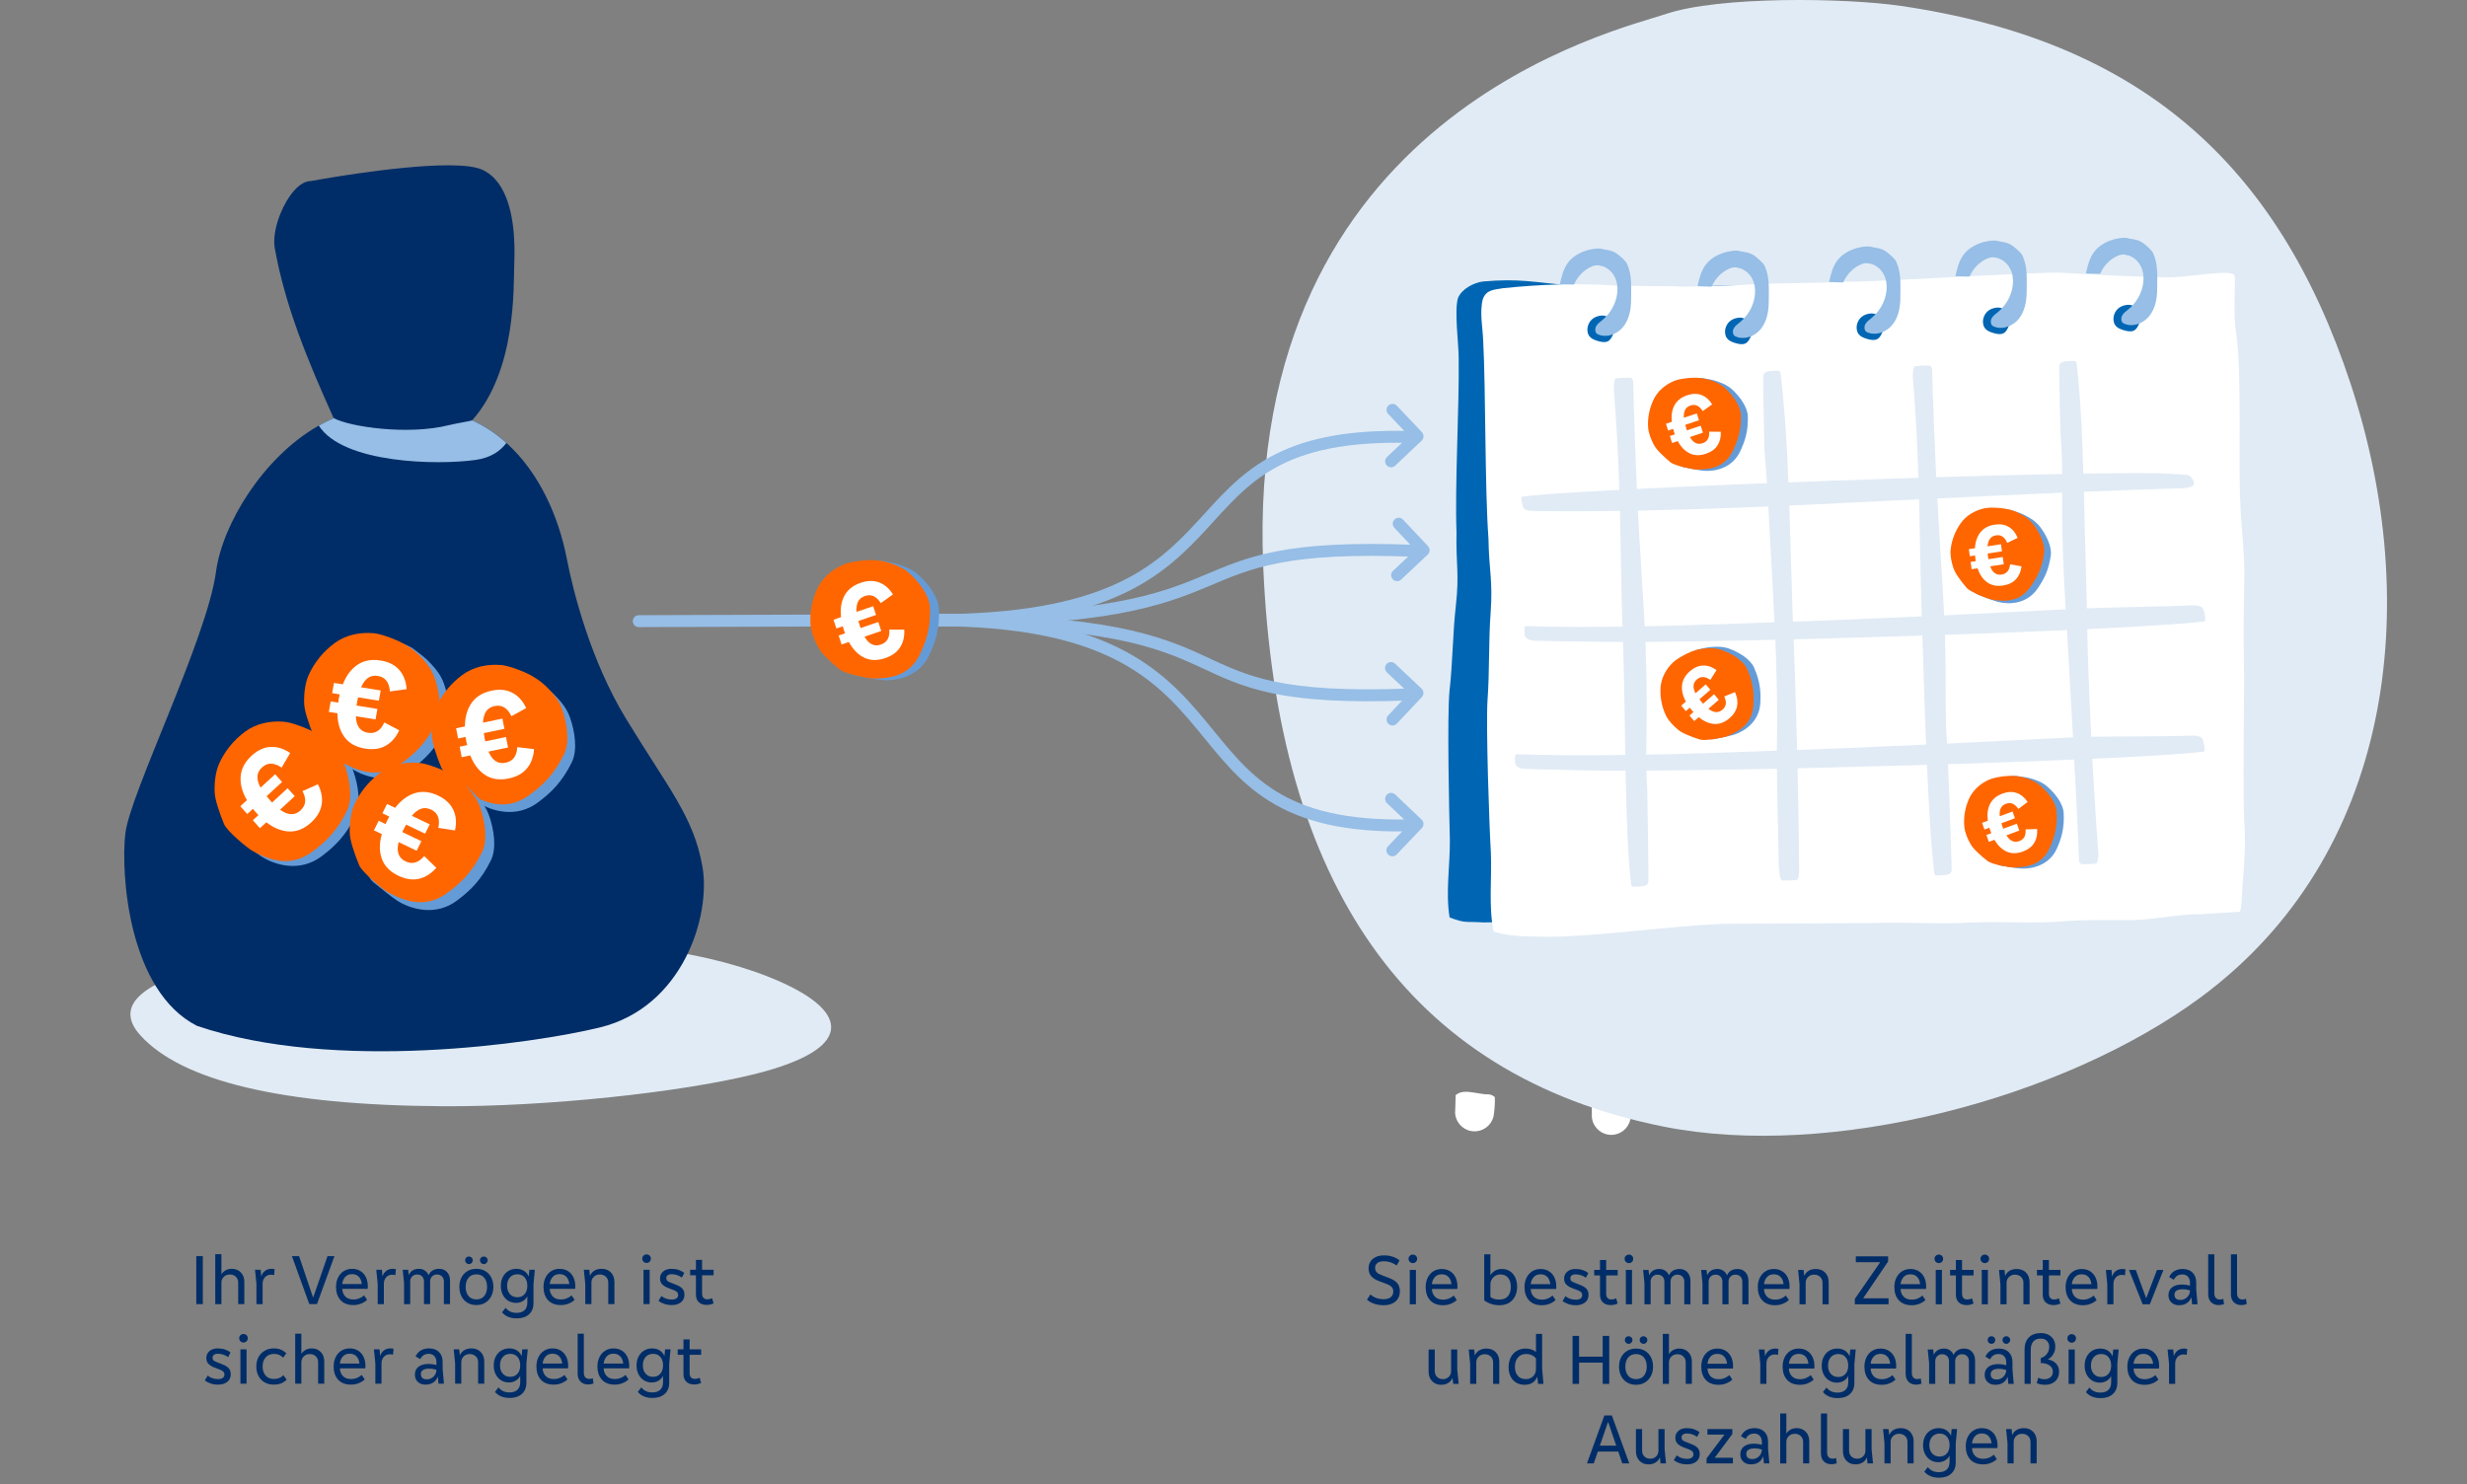 <?xml version="1.0" encoding="UTF-8"?>
<svg id="Ebene_1" data-name="Ebene 1" xmlns="http://www.w3.org/2000/svg" viewBox="0 0 1240 746">
  <rect x="0" y="0" width="1240" height="746" fill="#808080" stroke="none"/>
  <defs>
    <style>
      .cls-1, .cls-2 {
        fill: none;
      }

      .cls-3 {
        fill: #002d67;
      }

      .cls-4 {
        fill: #e1ebf5;
      }

      .cls-5 {
        fill: #0066b3;
      }

      .cls-6 {
        fill: #96bee6;
      }

      .cls-7 {
        fill: #fff;
      }

      .cls-8 {
        fill: #f60;
      }

      .cls-9 {
        fill: #649bd7;
      }

      .cls-2 {
        stroke: #96bee6;
        stroke-linecap: round;
        stroke-linejoin: round;
        stroke-width: 6px;
      }
    </style>
  </defs>
  <path class="cls-4" d="M164.211,475.407c15.249-1.979,53.924-3.43,71.308-3.534,74-.446,122.884,6.553,156.975,21.778,34.091,15.225,37.507,33.705-13.483,46.357-36.454,9.045-104.118,16.419-156.986,16.082-81.033-.517-130.778-12.856-151.454-35.62-29.559-32.546,80.429-43.347,93.64-45.061Z"/>
  <g>
    <path class="cls-7" d="M731.662,550.496c-.114,2.317-.144,4.619-.195,6.918l-.007.145c-.032.642-.043,1.305-.075,1.946.01.229.039.479.089.731.604,4.593,4.428,8.225,9.229,8.461,4.697.231,8.771-2.888,9.94-7.249.049-.143.076-.286.104-.43.022-.02.023-.04.003-.062.081-.39.143-.802.185-1.235.027-.123.032-.227.038-.351.308-2.453.482-5.162.368-7.906-.279-.221-.561-.401-.843-.581-.764-.494-1.642-.786-2.534-.768-.934.016-1.926-.074-2.914-.226-1.567-.202-3.169-.529-4.734-.751,0,0,.001-.021-.021-.001-3.232-.511-6.317-.622-8.634,1.36Z"/>
    <circle class="cls-1" cx="747.564" cy="463.032" r="1.468"/>
  </g>
  <g>
    <path class="cls-7" d="M800.004,552.706c-.01,2.32.064,4.62.117,6.92l-.001.145c-.003.642.015,1.305.013,1.947.02.228.06.477.121.726.81,4.561,4.794,8.017,9.601,8.037,4.703.019,8.633-3.279,9.604-7.689.042-.145.063-.29.085-.435.021-.021.021-.041 0-.062.064-.393.107-.807.129-1.242.021-.124.022-.228.022-.352.197-2.465.25-5.179.012-7.914-.289-.209-.579-.376-.868-.542-.785-.459-1.675-.712-2.566-.653-.933.058-1.927.013-2.921-.095-1.574-.131-3.189-.386-4.763-.538,0,0,0-.021-.021-0-3.251-.365-6.339-.337-8.564,1.747Z"/>
    <circle class="cls-1" cx="800.496" cy="463.147" r="1.468"/>
  </g>
  <path class="cls-3" d="M301.478,516.496c-33.056,8.034-133.228,22.744-202.506-.825-34.279-17.5-38.34-75.902-35.981-96.619,2.288-20.094,41.111-98.179,45.562-131.556,3.228-24.208,23.789-57.462,50.974-73.154.23-.136.47-.272.711-.397,2.079-1.181,4.21-2.246,6.394-3.197.094-.052.198-.094.293-.136.272-.115.543-.23.815-.334-.031-.073-.063-.146-.094-.219q-.01-.01-.01-.021c-12.548-27.832-24.322-55.874-29.577-85.597-.073-.491-.136-.993-.167-1.515-.313-4.524.898-10.207,3.051-15.515,3.5-8.692,9.486-16.403,15.274-16.403,0,0,42.637-7.919,69.048-7.919.481,0,.961,0,1.421.01,6.833.073,12.443.721,15.755,2.236,6.488,2.978,10.437,9.142,12.809,16.267,1.118,3.364,1.891,6.937,2.403,10.5,1.097,7.574,1.055,15.065.846,20.205-.47,11.618,1.316,53.596-21.167,79.005,5.861,2.643,11.19,6.133,15.974,10.259.418.355.825.721,1.233,1.097,16.215,14.564,26.171,36.577,30.34,58.089,3.207,16.57,11.973,51.297,29.724,80.436,21.428,35.208,34.08,49.448,38.457,74.397,4.378,24.938-9.904,70.782-51.58,80.906Z"/>
  <g>
    <path class="cls-3" d="M101.937,655.563h-3.276v-24.12h3.276v24.12Z"/>
    <path class="cls-3" d="M121.07,639.651c1.164,1.224,1.746,2.808,1.746,4.752v11.16h-3.096v-10.836c0-1.2-.391-2.178-1.17-2.934-.781-.756-1.795-1.134-3.043-1.134-1.2,0-2.201.39-3.006,1.17-.805.78-1.206,1.746-1.206,2.898v10.836h-3.096v-25.128h3.096v10.044h.108c.384-.72,1.025-1.344,1.926-1.872.9-.527,1.962-.792,3.187-.792,1.872,0,3.39.612,4.554,1.836Z"/>
    <path class="cls-3" d="M138.044,637.996l-.252,2.988c-.528-.144-1.056-.216-1.584-.216-1.224,0-2.231.426-3.024,1.278-.791.852-1.188,1.962-1.188,3.33v10.188h-3.096v-10.116l-.721-7.164h2.845l.288,3.24h.071c.312-1.104.919-1.998,1.818-2.682.899-.684,1.974-1.026,3.222-1.026.553,0,1.092.06,1.62.18Z"/>
    <path class="cls-3" d="M157.484,652.071l7.128-20.628h3.492l-8.784,24.12h-3.852l-8.748-24.12h3.6l6.984,20.628h.18Z"/>
    <path class="cls-3" d="M184.808,647.859h-12.78c.049,1.536.546,2.814,1.494,3.834.948,1.021,2.322,1.53,4.123,1.53,1.055,0,2.051-.192,2.987-.576.937-.384,1.728-.876,2.376-1.476l1.512,2.232c-.816.792-1.824,1.428-3.023,1.908-1.2.48-2.496.72-3.889.72-2.808,0-4.962-.828-6.461-2.484-1.501-1.656-2.25-3.875-2.25-6.66,0-1.728.335-3.282,1.008-4.662.671-1.38,1.619-2.46,2.844-3.24,1.224-.779,2.64-1.17,4.248-1.17,1.584,0,2.976.373,4.176,1.116,1.2.744,2.118,1.782,2.754,3.114s.954,2.862.954,4.59c0,.528-.024.936-.072,1.224ZM173.486,641.919c-.828.96-1.314,2.136-1.459,3.528h9.828c-.144-1.512-.636-2.718-1.476-3.618-.841-.9-1.979-1.35-3.42-1.35-1.488,0-2.646.48-3.474,1.44Z"/>
    <path class="cls-3" d="M198.991,637.996l-.252,2.988c-.528-.144-1.056-.216-1.584-.216-1.224,0-2.231.426-3.024,1.278-.791.852-1.188,1.962-1.188,3.33v10.188h-3.096v-10.116l-.721-7.164h2.845l.288,3.24h.071c.312-1.104.919-1.998,1.818-2.682.899-.684,1.974-1.026,3.222-1.026.553,0,1.092.06,1.62.18Z"/>
    <path class="cls-3" d="M224.713,639.472c.996,1.104,1.494,2.556,1.494,4.356v11.736h-3.096v-11.412c0-1.056-.318-1.902-.954-2.538-.637-.635-1.482-.954-2.538-.954-.984,0-1.8.33-2.448.99-.647.661-.972,1.494-.972,2.502v11.412h-3.096v-11.412c0-1.056-.318-1.902-.955-2.538-.636-.635-1.47-.954-2.502-.954-.984,0-1.806.324-2.466.972s-.989,1.488-.989,2.52v11.412h-3.097v-10.548l-.684-6.732h2.735l.289,2.628h.035c.456-1.008,1.116-1.776,1.98-2.304.863-.527,1.92-.792,3.168-.792,1.08,0,2.039.276,2.88.828.84.552,1.464,1.308,1.872,2.268h.107c.433-1.008,1.11-1.776,2.034-2.304.924-.527,1.998-.792,3.222-.792,1.656,0,2.982.552,3.979,1.656Z"/>
    <path class="cls-3" d="M231.931,642.208c.696-1.368,1.692-2.442,2.988-3.222,1.296-.779,2.808-1.17,4.536-1.17,1.728,0,3.233.391,4.518,1.17,1.283.78,2.273,1.854,2.97,3.222s1.044,2.928,1.044,4.68c0,1.728-.354,3.288-1.062,4.68-.708,1.392-1.704,2.484-2.988,3.276s-2.778,1.188-4.481,1.188c-1.729,0-3.24-.39-4.536-1.17-1.296-.779-2.292-1.866-2.988-3.258-.696-1.392-1.044-2.964-1.044-4.716s.348-3.312,1.044-4.68ZM234.36,634.881c-.372-.372-.558-.833-.558-1.386,0-.528.18-.972.54-1.332s.815-.54,1.368-.54c.527,0,.978.18,1.35.54s.559.804.559,1.332-.187.984-.559,1.368c-.372.384-.822.576-1.35.576-.528,0-.979-.186-1.351-.558ZM243.433,642.352c-.924-1.176-2.25-1.764-3.978-1.764-1.729,0-3.061.582-3.996,1.746-.937,1.165-1.404,2.682-1.404,4.554,0,1.872.468,3.39,1.404,4.554.936,1.165,2.268,1.746,3.996,1.746,1.728,0,3.054-.588,3.978-1.764.924-1.175,1.386-2.688,1.386-4.536s-.462-3.36-1.386-4.536ZM241.812,634.863c-.372-.383-.558-.84-.558-1.368s.186-.972.558-1.332.822-.54,1.35-.54c.528,0,.984.18,1.369.54.383.36.575.804.575,1.332s-.192.984-.575,1.368c-.385.384-.841.576-1.369.576-.527,0-.978-.192-1.35-.576Z"/>
    <path class="cls-3" d="M266.095,638.284h2.735l-.684,7.272v9.54c0,2.376-.75,4.242-2.25,5.598s-3.559,2.034-6.174,2.034c-3.168,0-5.629-1.008-7.381-3.024l1.765-2.268c.743.864,1.56,1.5,2.448,1.908.887.408,1.932.612,3.132.612,1.68,0,2.993-.438,3.942-1.314.947-.876,1.422-2.178,1.422-3.906v-2.988h-.072c-.504.984-1.26,1.764-2.268,2.34-1.009.576-2.101.864-3.276.864-1.488,0-2.814-.36-3.979-1.08-1.164-.72-2.076-1.728-2.735-3.024-.66-1.296-.99-2.772-.99-4.428,0-1.704.336-3.204,1.008-4.5s1.602-2.304,2.79-3.024c1.188-.72,2.538-1.08,4.05-1.08,1.392,0,2.622.318,3.69.954,1.067.636,1.878,1.566,2.43,2.79h.072l.324-3.276ZM263.683,650.542c.911-1.044,1.368-2.442,1.368-4.194,0-1.776-.45-3.186-1.351-4.23-.899-1.044-2.118-1.566-3.653-1.566-1.561,0-2.809.528-3.744,1.584-.937,1.057-1.404,2.46-1.404,4.212s.468,3.15,1.404,4.194c.936,1.044,2.184,1.566,3.744,1.566,1.512,0,2.723-.522,3.636-1.566Z"/>
    <path class="cls-3" d="M289.098,647.859h-12.779c.047,1.536.545,2.814,1.494,3.834.947,1.021,2.321,1.53,4.121,1.53,1.057,0,2.053-.192,2.988-.576.936-.384,1.729-.876,2.376-1.476l1.513,2.232c-.816.792-1.824,1.428-3.024,1.908s-2.497.72-3.888.72c-2.809,0-4.963-.828-6.463-2.484-1.5-1.656-2.25-3.875-2.25-6.66,0-1.728.336-3.282,1.008-4.662.672-1.38,1.621-2.46,2.845-3.24,1.224-.779,2.64-1.17,4.248-1.17,1.584,0,2.976.373,4.176,1.116,1.2.744,2.118,1.782,2.754,3.114s.954,2.862.954,4.59c0,.528-.024.936-.072,1.224ZM277.775,641.919c-.827.96-1.313,2.136-1.457,3.528h9.828c-.145-1.512-.637-2.718-1.477-3.618s-1.98-1.35-3.42-1.35c-1.488,0-2.646.48-3.475,1.44Z"/>
    <path class="cls-3" d="M307.062,639.651c1.176,1.224,1.764,2.82,1.764,4.788v11.124h-3.096v-10.836c0-1.2-.396-2.178-1.188-2.934-.791-.756-1.812-1.134-3.06-1.134-1.2,0-2.202.39-3.006,1.17-.805.78-1.206,1.746-1.206,2.898v10.836h-3.096v-10.116l-.721-7.164h2.772l.288,2.916h.072c.504-1.104,1.254-1.944,2.25-2.52.995-.576,2.178-.864,3.545-.864,1.944,0,3.504.612,4.681,1.836Z"/>
    <path class="cls-3" d="M323.459,634.233c-.42-.419-.63-.93-.63-1.53,0-.6.204-1.104.612-1.512.408-.408.924-.612,1.548-.612s1.14.204,1.548.612c.408.408.612.913.612,1.512,0,.6-.204,1.11-.612,1.53-.408.42-.924.63-1.548.63-.601,0-1.11-.209-1.53-.63ZM326.537,655.563h-3.096v-17.28h3.096v17.28Z"/>
    <path class="cls-3" d="M332.441,651.496c1.463,1.176,3.203,1.764,5.22,1.764,1.031,0,1.823-.204,2.376-.612.552-.408.828-.972.828-1.692,0-.576-.175-1.05-.522-1.422s-.882-.702-1.602-.99l-2.952-1.116c-1.368-.552-2.383-1.193-3.042-1.926-.66-.732-.99-1.686-.99-2.862,0-1.392.517-2.544,1.548-3.456,1.032-.912,2.448-1.368,4.248-1.368,1.32,0,2.525.186,3.618.558,1.092.373,2.01.882,2.754,1.53l-1.224,2.304c-.648-.504-1.422-.912-2.322-1.224-.9-.312-1.842-.468-2.826-.468-.888,0-1.554.186-1.998.558-.444.373-.666.846-.666,1.422,0,.576.162,1.02.486,1.332s.906.624,1.746.936l2.808,1.116c1.44.552,2.484,1.206,3.132,1.962.648.756.973,1.758.973,3.006,0,1.584-.576,2.844-1.729,3.78-1.151.936-2.699,1.404-4.644,1.404-1.368,0-2.622-.192-3.763-.576-1.14-.384-2.105-.9-2.897-1.548l1.44-2.412Z"/>
    <path class="cls-3" d="M358.686,641.056h-5.797v9.216c0,.913.229,1.62.685,2.124s1.128.756,2.016.756c.769,0,1.536-.192,2.304-.576l.793,2.592c-1.057.528-2.221.792-3.492.792-1.681,0-3.001-.456-3.96-1.368-.96-.912-1.44-2.208-1.44-3.888v-9.648h-2.916v-2.772h2.916v-4.968h3.096v4.968h5.797v2.772Z"/>
    <path class="cls-3" d="M104.384,691.496c1.464,1.176,3.204,1.764,5.221,1.764,1.031,0,1.823-.204,2.376-.612.552-.408.828-.972.828-1.692,0-.576-.175-1.05-.522-1.422-.349-.372-.882-.702-1.603-.99l-2.951-1.116c-1.368-.552-2.383-1.193-3.042-1.926-.661-.732-.99-1.686-.99-2.862,0-1.392.516-2.544,1.548-3.456,1.031-.912,2.448-1.368,4.248-1.368,1.319,0,2.525.186,3.618.558,1.092.373,2.01.882,2.754,1.53l-1.224,2.304c-.648-.504-1.422-.912-2.322-1.224-.9-.312-1.842-.468-2.826-.468-.889,0-1.555.186-1.998.558-.444.373-.666.846-.666,1.422,0,.576.162,1.02.486,1.332s.905.624,1.746.936l2.808,1.116c1.44.552,2.484,1.206,3.132,1.962.648.756.973,1.758.973,3.006,0,1.584-.576,2.844-1.729,3.78s-2.7,1.404-4.644,1.404c-1.368,0-2.623-.192-3.763-.576-1.14-.384-2.105-.9-2.897-1.548l1.439-2.412Z"/>
    <path class="cls-3" d="M120.854,674.233c-.42-.419-.63-.93-.63-1.53,0-.6.204-1.104.612-1.512.408-.408.924-.612,1.548-.612s1.14.204,1.548.612c.408.408.612.913.612,1.512,0,.6-.204,1.11-.612,1.53-.408.42-.924.63-1.548.63-.601,0-1.11-.209-1.53-.63ZM123.932,695.563h-3.096v-17.28h3.096v17.28Z"/>
    <path class="cls-3" d="M142.291,682.459c-1.199-1.248-2.688-1.872-4.463-1.872-1.873,0-3.312.588-4.32,1.764-1.008,1.176-1.512,2.688-1.512,4.536,0,1.872.491,3.39,1.476,4.554.983,1.165,2.388,1.746,4.212,1.746,2.039,0,3.623-.636,4.752-1.908l1.656,2.232c-1.561,1.68-3.721,2.52-6.48,2.52-1.8,0-3.36-.39-4.68-1.17-1.32-.779-2.334-1.866-3.042-3.258-.708-1.392-1.062-2.964-1.062-4.716s.365-3.312,1.098-4.68c.731-1.368,1.77-2.442,3.113-3.222,1.344-.779,2.904-1.17,4.681-1.17,2.544,0,4.608.84,6.192,2.52l-1.621,2.124Z"/>
    <path class="cls-3" d="M161.246,679.651c1.163,1.224,1.745,2.808,1.745,4.752v11.16h-3.096v-10.836c0-1.2-.391-2.178-1.17-2.934-.78-.756-1.794-1.134-3.042-1.134-1.2,0-2.202.39-3.006,1.17-.805.78-1.206,1.746-1.206,2.898v10.836h-3.097v-25.128h3.097v10.044h.108c.383-.72,1.025-1.344,1.926-1.872.899-.527,1.962-.792,3.186-.792,1.872,0,3.39.612,4.555,1.836Z"/>
    <path class="cls-3" d="M183.619,687.859h-12.779c.047,1.536.545,2.814,1.494,3.834.947,1.021,2.321,1.53,4.121,1.53,1.057,0,2.053-.192,2.988-.576.936-.384,1.729-.876,2.376-1.476l1.513,2.232c-.816.792-1.824,1.428-3.024,1.908s-2.497.72-3.888.72c-2.809,0-4.963-.828-6.463-2.484-1.5-1.656-2.25-3.875-2.25-6.66,0-1.728.336-3.282,1.008-4.662.672-1.38,1.621-2.46,2.845-3.24,1.224-.779,2.64-1.17,4.248-1.17,1.584,0,2.976.373,4.176,1.116,1.2.744,2.118,1.782,2.754,3.114s.954,2.862.954,4.59c0,.528-.024.936-.072,1.224ZM172.297,681.919c-.827.96-1.313,2.136-1.457,3.528h9.828c-.145-1.512-.637-2.718-1.477-3.618s-1.98-1.35-3.42-1.35c-1.488,0-2.646.48-3.475,1.44Z"/>
    <path class="cls-3" d="M197.803,677.996l-.252,2.988c-.527-.144-1.056-.216-1.584-.216-1.224,0-2.231.426-3.023,1.278-.792.852-1.188,1.962-1.188,3.33v10.188h-3.096v-10.116l-.72-7.164h2.844l.288,3.24h.071c.312-1.104.919-1.998,1.818-2.682.9-.684,1.975-1.026,3.223-1.026.552,0,1.092.06,1.619.18Z"/>
    <path class="cls-3" d="M223.146,695.563h-2.736l-.323-3.42h-.108c-.48,1.248-1.242,2.208-2.286,2.88-1.044.672-2.321,1.008-3.834,1.008-1.608,0-2.897-.462-3.87-1.386-.972-.924-1.457-2.142-1.457-3.654,0-1.68.605-2.994,1.817-3.942,1.212-.948,2.886-1.422,5.022-1.422,1.319,0,2.651.18,3.996.54v-1.476c0-1.248-.349-2.25-1.045-3.006s-1.619-1.134-2.771-1.134c-1.032,0-1.891.216-2.574.648-.684.432-1.266,1.104-1.746,2.016l-2.34-1.332c.576-1.319,1.445-2.328,2.61-3.024,1.163-.696,2.55-1.044,4.157-1.044,2.137,0,3.811.612,5.022,1.836s1.817,2.904,1.817,5.04v3.492l.648,7.38ZM216.973,692.719c.731-.432,1.314-1.013,1.746-1.746.432-.732.648-1.53.648-2.394-.601-.192-1.188-.336-1.765-.432-.576-.096-1.26-.144-2.052-.144-1.272,0-2.256.234-2.952.702-.696.468-1.044,1.134-1.044,1.998,0,1.776,1.008,2.664,3.023,2.664.864,0,1.662-.216,2.395-.648Z"/>
    <path class="cls-3" d="M241.65,679.651c1.176,1.224,1.764,2.82,1.764,4.788v11.124h-3.096v-10.836c0-1.2-.396-2.178-1.188-2.934-.793-.756-1.812-1.134-3.061-1.134-1.2,0-2.202.39-3.006,1.17-.805.78-1.206,1.746-1.206,2.898v10.836h-3.097v-10.116l-.72-7.164h2.772l.288,2.916h.071c.504-1.104,1.254-1.944,2.25-2.52.996-.576,2.179-.864,3.547-.864,1.943,0,3.504.612,4.68,1.836Z"/>
    <path class="cls-3" d="M262.53,678.284h2.736l-.685,7.272v9.54c0,2.376-.75,4.242-2.25,5.598s-3.559,2.034-6.174,2.034c-3.168,0-5.628-1.008-7.38-3.024l1.765-2.268c.743.864,1.56,1.5,2.447,1.908s1.932.612,3.132.612c1.68,0,2.994-.438,3.942-1.314.947-.876,1.422-2.178,1.422-3.906v-2.988h-.072c-.504.984-1.26,1.764-2.268,2.34-1.008.576-2.101.864-3.276.864-1.488,0-2.813-.36-3.978-1.08-1.164-.72-2.076-1.728-2.736-3.024-.66-1.296-.99-2.772-.99-4.428,0-1.704.336-3.204,1.008-4.5s1.603-2.304,2.791-3.024c1.188-.72,2.537-1.08,4.05-1.08,1.392,0,2.622.318,3.689.954,1.067.636,1.878,1.566,2.431,2.79h.071l.324-3.276ZM260.118,690.542c.912-1.044,1.368-2.442,1.368-4.194,0-1.776-.45-3.186-1.35-4.23-.9-1.044-2.119-1.566-3.654-1.566-1.561,0-2.809.528-3.744,1.584-.936,1.057-1.404,2.46-1.404,4.212s.469,3.15,1.404,4.194,2.184,1.566,3.744,1.566c1.512,0,2.724-.522,3.636-1.566Z"/>
    <path class="cls-3" d="M285.534,687.859h-12.78c.048,1.536.546,2.814,1.494,3.834.947,1.021,2.322,1.53,4.122,1.53,1.056,0,2.052-.192,2.987-.576.937-.384,1.729-.876,2.377-1.476l1.512,2.232c-.816.792-1.824,1.428-3.024,1.908s-2.496.72-3.888.72c-2.809,0-4.963-.828-6.462-2.484-1.5-1.656-2.25-3.875-2.25-6.66,0-1.728.336-3.282,1.008-4.662.672-1.38,1.62-2.46,2.844-3.24,1.225-.779,2.64-1.17,4.248-1.17,1.584,0,2.976.373,4.177,1.116,1.199.744,2.117,1.782,2.754,3.114.635,1.332.953,2.862.953,4.59,0,.528-.023.936-.071,1.224ZM274.212,681.919c-.828.96-1.313,2.136-1.458,3.528h9.828c-.145-1.512-.637-2.718-1.477-3.618s-1.979-1.35-3.42-1.35c-1.488,0-2.646.48-3.474,1.44Z"/>
    <path class="cls-3" d="M290.357,670.436h3.096v19.62c0,.984.234,1.746.702,2.286s1.146.81,2.034.81c.672,0,1.26-.108,1.764-.324l.36,2.628c-.792.336-1.692.504-2.7.504-1.607,0-2.886-.486-3.834-1.458s-1.422-2.31-1.422-4.014v-20.052Z"/>
    <path class="cls-3" d="M316.205,687.859h-12.779c.048,1.536.545,2.814,1.494,3.834.947,1.021,2.322,1.53,4.122,1.53,1.056,0,2.052-.192,2.987-.576.937-.384,1.729-.876,2.376-1.476l1.513,2.232c-.816.792-1.824,1.428-3.024,1.908s-2.496.72-3.888.72c-2.809,0-4.963-.828-6.462-2.484-1.501-1.656-2.25-3.875-2.25-6.66,0-1.728.335-3.282,1.008-4.662.671-1.38,1.62-2.46,2.844-3.24,1.224-.779,2.64-1.17,4.248-1.17,1.584,0,2.976.373,4.176,1.116,1.2.744,2.118,1.782,2.755,3.114.635,1.332.953,2.862.953,4.59,0,.528-.023.936-.072,1.224ZM304.884,681.919c-.828.96-1.314,2.136-1.458,3.528h9.828c-.145-1.512-.637-2.718-1.477-3.618s-1.979-1.35-3.42-1.35c-1.488,0-2.646.48-3.474,1.44Z"/>
    <path class="cls-3" d="M334.313,678.284h2.735l-.684,7.272v9.54c0,2.376-.75,4.242-2.25,5.598s-3.559,2.034-6.174,2.034c-3.168,0-5.629-1.008-7.38-3.024l1.764-2.268c.744.864,1.56,1.5,2.448,1.908.888.408,1.932.612,3.132.612,1.68,0,2.993-.438,3.942-1.314.947-.876,1.422-2.178,1.422-3.906v-2.988h-.072c-.504.984-1.26,1.764-2.268,2.34-1.008.576-2.101.864-3.276.864-1.488,0-2.814-.36-3.978-1.08-1.165-.72-2.076-1.728-2.736-3.024-.66-1.296-.99-2.772-.99-4.428,0-1.704.336-3.204,1.008-4.5s1.603-2.304,2.79-3.024c1.188-.72,2.538-1.08,4.05-1.08,1.393,0,2.622.318,3.69.954,1.067.636,1.878,1.566,2.431,2.79h.071l.324-3.276ZM331.901,690.542c.912-1.044,1.368-2.442,1.368-4.194,0-1.776-.45-3.186-1.35-4.23-.9-1.044-2.119-1.566-3.654-1.566-1.561,0-2.809.528-3.744,1.584-.936,1.057-1.404,2.46-1.404,4.212s.469,3.15,1.404,4.194,2.184,1.566,3.744,1.566c1.512,0,2.724-.522,3.636-1.566Z"/>
    <path class="cls-3" d="M352.421,681.056h-5.796v9.216c0,.913.228,1.62.684,2.124s1.128.756,2.017.756c.768,0,1.535-.192,2.304-.576l.792,2.592c-1.057.528-2.22.792-3.492.792-1.68,0-3-.456-3.96-1.368-.96-.912-1.439-2.208-1.439-3.888v-9.648h-2.916v-2.772h2.916v-4.968h3.096v4.968h5.796v2.772Z"/>
  </g>
  <g>
    <path class="cls-3" d="M688.832,650.681c.768.744,1.723,1.332,2.862,1.764s2.394.648,3.762.648c1.584,0,2.79-.348,3.618-1.044.828-.696,1.242-1.644,1.242-2.844,0-.912-.265-1.656-.793-2.232-.527-.576-1.319-1.068-2.375-1.476l-4.284-1.62c-1.632-.624-2.868-1.44-3.708-2.448-.84-1.008-1.26-2.304-1.26-3.888,0-1.2.299-2.292.9-3.276.6-.984,1.48-1.764,2.646-2.34,1.163-.576,2.573-.864,4.229-.864,1.561,0,3.006.222,4.338.666,1.332.444,2.479,1.074,3.438,1.89l-1.476,2.556c-.816-.671-1.783-1.2-2.898-1.584-1.116-.384-2.25-.576-3.402-.576-1.488,0-2.609.301-3.365.9-.756.6-1.135,1.404-1.135,2.412,0,.888.252,1.608.756,2.16.504.552,1.332,1.044,2.484,1.476l4.068,1.584c1.775.672,3.078,1.524,3.906,2.556.828,1.032,1.241,2.352,1.241,3.96,0,2.16-.731,3.876-2.196,5.148-1.464,1.272-3.42,1.908-5.867,1.908-1.777,0-3.391-.246-4.842-.738-1.453-.492-2.658-1.182-3.619-2.07l1.729-2.628Z"/>
    <path class="cls-3" d="M708.613,634.319c-.42-.419-.629-.93-.629-1.53,0-.6.203-1.104.611-1.512.408-.408.924-.612,1.549-.612.623,0,1.139.204,1.547.612.408.408.613.913.613,1.512,0,.6-.205,1.11-.613,1.53-.408.42-.924.63-1.547.63-.601,0-1.111-.209-1.531-.63ZM711.691,655.649h-3.096v-17.28h3.096v17.28Z"/>
    <path class="cls-3" d="M732.5,647.945h-12.78c.048,1.536.546,2.814,1.494,3.834.948,1.021,2.321,1.53,4.122,1.53,1.056,0,2.052-.192,2.988-.576.936-.384,1.728-.876,2.375-1.476l1.513,2.232c-.816.792-1.824,1.428-3.024,1.908s-2.496.72-3.888.72c-2.808,0-4.962-.828-6.462-2.484-1.5-1.656-2.25-3.875-2.25-6.66,0-1.728.336-3.282,1.008-4.662.672-1.38,1.62-2.46,2.844-3.24,1.225-.779,2.641-1.17,4.248-1.17,1.584,0,2.977.373,4.176,1.116,1.2.744,2.118,1.782,2.754,3.114.637,1.332.955,2.862.955,4.59,0,.528-.024.936-.072,1.224ZM721.178,642.005c-.828.96-1.314,2.136-1.458,3.528h9.828c-.144-1.512-.636-2.718-1.476-3.618-.841-.9-1.98-1.35-3.42-1.35-1.488,0-2.646.48-3.475,1.44Z"/>
    <path class="cls-3" d="M758.994,639.053c1.152.769,2.035,1.824,2.646,3.168.612,1.345.918,2.869.918,4.572,0,1.824-.348,3.438-1.044,4.842-.696,1.404-1.71,2.502-3.042,3.294s-2.934,1.188-4.807,1.188c-2.832,0-5.375-.804-7.631-2.412v-23.184h3.096v10.332h.107c.553-.84,1.29-1.542,2.215-2.106.924-.564,2.082-.846,3.474-.846,1.56,0,2.916.384,4.067,1.152ZM757.969,651.527c.947-1.164,1.422-2.73,1.422-4.698,0-1.848-.449-3.342-1.35-4.482-.9-1.14-2.19-1.71-3.87-1.71-.913,0-1.753.222-2.521.666-.768.444-1.38,1.05-1.836,1.818s-.684,1.62-.684,2.556v6.3c.623.456,1.289.786,1.998.99.707.204,1.553.306,2.537.306,1.92,0,3.354-.582,4.303-1.746Z"/>
    <path class="cls-3" d="M782.179,647.945h-12.78c.048,1.536.546,2.814,1.494,3.834.947,1.021,2.322,1.53,4.122,1.53,1.056,0,2.052-.192,2.987-.576.937-.384,1.729-.876,2.377-1.476l1.512,2.232c-.816.792-1.824,1.428-3.023,1.908-1.201.48-2.497.72-3.889.72-2.809,0-4.963-.828-6.462-2.484-1.501-1.656-2.25-3.875-2.25-6.66,0-1.728.336-3.282,1.008-4.662.672-1.38,1.62-2.46,2.845-3.24,1.223-.779,2.639-1.17,4.248-1.17,1.584,0,2.975.373,4.176,1.116,1.199.744,2.117,1.782,2.754,3.114.635,1.332.953,2.862.953,4.59,0,.528-.023.936-.071,1.224ZM770.856,642.005c-.828.96-1.313,2.136-1.458,3.528h9.828c-.145-1.512-.637-2.718-1.477-3.618s-1.979-1.35-3.42-1.35c-1.488,0-2.646.48-3.474,1.44Z"/>
    <path class="cls-3" d="M786.857,651.581c1.465,1.176,3.205,1.764,5.221,1.764,1.031,0,1.824-.204,2.376-.612.552-.408.828-.972.828-1.692,0-.576-.175-1.05-.522-1.422s-.882-.702-1.602-.99l-2.952-1.116c-1.368-.552-2.382-1.193-3.042-1.926-.66-.732-.99-1.686-.99-2.862,0-1.392.516-2.544,1.549-3.456,1.031-.912,2.447-1.368,4.248-1.368,1.318,0,2.525.186,3.617.558,1.092.373,2.01.882,2.754,1.53l-1.224,2.304c-.647-.504-1.423-.912-2.322-1.224-.899-.312-1.843-.468-2.825-.468-.889,0-1.555.186-1.998.558-.445.373-.666.846-.666,1.422,0,.576.162,1.02.485,1.332.324.312.905.624,1.746.936l2.808,1.116c1.44.552,2.484,1.206,3.133,1.962.647.756.972,1.758.972,3.006,0,1.584-.576,2.844-1.728,3.78-1.152.936-2.701,1.404-4.645,1.404-1.368,0-2.623-.192-3.762-.576-1.141-.384-2.106-.9-2.898-1.548l1.439-2.412Z"/>
    <path class="cls-3" d="M813.102,641.141h-5.796v9.216c0,.913.228,1.62.685,2.124.455.504,1.127.756,2.016.756.768,0,1.535-.192,2.305-.576l.791,2.592c-1.057.528-2.22.792-3.492.792-1.68,0-3-.456-3.959-1.368-.961-.912-1.44-2.208-1.44-3.888v-9.648h-2.916v-2.772h2.916v-4.968h3.096v4.968h5.796v2.772Z"/>
    <path class="cls-3" d="M817.224,634.319c-.42-.419-.63-.93-.63-1.53,0-.6.203-1.104.612-1.512.407-.408.923-.612,1.548-.612.623,0,1.14.204,1.548.612.407.408.612.913.612,1.512,0,.6-.205,1.11-.612,1.53-.408.42-.925.63-1.548.63-.6,0-1.11-.209-1.53-.63ZM820.302,655.649h-3.096v-17.28h3.096v17.28Z"/>
    <path class="cls-3" d="M848.184,639.557c.996,1.104,1.494,2.556,1.494,4.356v11.736h-3.096v-11.412c0-1.056-.318-1.902-.955-2.538-.635-.635-1.481-.954-2.537-.954-.984,0-1.801.33-2.448.99-.647.661-.972,1.494-.972,2.502v11.412h-3.096v-11.412c0-1.056-.318-1.902-.955-2.538-.636-.635-1.47-.954-2.502-.954-.984,0-1.806.324-2.465.972-.661.648-.99,1.488-.99,2.52v11.412h-3.096v-10.548l-.685-6.732h2.735l.289,2.628h.035c.456-1.008,1.116-1.776,1.98-2.304.863-.527,1.92-.792,3.168-.792,1.08,0,2.039.276,2.88.828.84.552,1.464,1.308,1.872,2.268h.107c.433-1.008,1.11-1.776,2.035-2.304.923-.527,1.997-.792,3.221-.792,1.656,0,2.982.552,3.979,1.656Z"/>
    <path class="cls-3" d="M877.344,639.557c.995,1.104,1.494,2.556,1.494,4.356v11.736h-3.097v-11.412c0-1.056-.318-1.902-.954-2.538-.636-.635-1.482-.954-2.537-.954-.984,0-1.801.33-2.449.99-.647.661-.971,1.494-.971,2.502v11.412h-3.097v-11.412c0-1.056-.318-1.902-.954-2.538-.637-.635-1.471-.954-2.502-.954-.984,0-1.807.324-2.466.972-.661.648-.99,1.488-.99,2.52v11.412h-3.096v-10.548l-.685-6.732h2.736l.288,2.628h.036c.455-1.008,1.115-1.776,1.98-2.304.863-.527,1.919-.792,3.168-.792,1.08,0,2.039.276,2.879.828.84.552,1.464,1.308,1.873,2.268h.107c.432-1.008,1.109-1.776,2.034-2.304.923-.527,1.997-.792,3.222-.792,1.656,0,2.982.552,3.979,1.656Z"/>
    <path class="cls-3" d="M899.43,647.945h-12.781c.049,1.536.547,2.814,1.494,3.834.948,1.021,2.322,1.53,4.123,1.53,1.055,0,2.051-.192,2.987-.576.937-.384,1.728-.876,2.376-1.476l1.512,2.232c-.816.792-1.824,1.428-3.023,1.908-1.201.48-2.496.72-3.889.72-2.808,0-4.962-.828-6.461-2.484-1.501-1.656-2.25-3.875-2.25-6.66,0-1.728.336-3.282,1.008-4.662.672-1.38,1.619-2.46,2.844-3.24,1.224-.779,2.64-1.17,4.248-1.17,1.584,0,2.976.373,4.176,1.116,1.199.744,2.117,1.782,2.754,3.114.636,1.332.954,2.862.954,4.59,0,.528-.024.936-.071,1.224ZM888.107,642.005c-.828.96-1.314,2.136-1.459,3.528h9.828c-.144-1.512-.636-2.718-1.476-3.618-.841-.9-1.979-1.35-3.42-1.35-1.488,0-2.646.48-3.474,1.44Z"/>
    <path class="cls-3" d="M917.393,639.737c1.176,1.224,1.764,2.82,1.764,4.788v11.124h-3.096v-10.836c0-1.2-.396-2.178-1.188-2.934-.793-.756-1.812-1.134-3.061-1.134-1.2,0-2.202.39-3.006,1.17-.805.78-1.206,1.746-1.206,2.898v10.836h-3.097v-10.116l-.719-7.164h2.771l.288,2.916h.071c.504-1.104,1.254-1.944,2.25-2.52.996-.576,2.179-.864,3.547-.864,1.943,0,3.504.612,4.68,1.836Z"/>
    <path class="cls-3" d="M932.296,655.649v-2.7l12.672-18.324v-.144h-12.168v-2.952h16.235v2.592l-12.455,18.36v.144h12.672v3.024h-16.956Z"/>
    <path class="cls-3" d="M968.08,647.945h-12.779c.047,1.536.545,2.814,1.494,3.834.947,1.021,2.321,1.53,4.121,1.53,1.057,0,2.053-.192,2.988-.576.936-.384,1.729-.876,2.376-1.476l1.513,2.232c-.816.792-1.824,1.428-3.024,1.908s-2.497.72-3.888.72c-2.809,0-4.963-.828-6.463-2.484-1.5-1.656-2.25-3.875-2.25-6.66,0-1.728.336-3.282,1.008-4.662.672-1.38,1.621-2.46,2.845-3.24,1.224-.779,2.64-1.17,4.248-1.17,1.584,0,2.976.373,4.176,1.116,1.2.744,2.118,1.782,2.754,3.114s.954,2.862.954,4.59c0,.528-.023.936-.072,1.224ZM956.758,642.005c-.828.96-1.313,2.136-1.457,3.528h9.828c-.145-1.512-.637-2.718-1.477-3.618s-1.98-1.35-3.42-1.35c-1.488,0-2.646.48-3.475,1.44Z"/>
    <path class="cls-3" d="M972.994,634.319c-.42-.419-.631-.93-.631-1.53,0-.6.204-1.104.613-1.512.407-.408.923-.612,1.547-.612s1.141.204,1.549.612c.407.408.611.913.611,1.512,0,.6-.204,1.11-.611,1.53-.408.42-.925.63-1.549.63-.6,0-1.109-.209-1.529-.63ZM976.072,655.649h-3.096v-17.28h3.096v17.28Z"/>
    <path class="cls-3" d="M991.984,641.141h-5.797v9.216c0,.913.229,1.62.684,2.124.456.504,1.129.756,2.017.756.768,0,1.536-.192,2.304-.576l.793,2.592c-1.057.528-2.221.792-3.492.792-1.681,0-3.001-.456-3.961-1.368-.96-.912-1.439-2.208-1.439-3.888v-9.648h-2.916v-2.772h2.916v-4.968h3.096v4.968h5.797v2.772Z"/>
    <path class="cls-3" d="M996.105,634.319c-.42-.419-.63-.93-.63-1.53,0-.6.204-1.104.612-1.512.408-.408.924-.612,1.548-.612s1.14.204,1.548.612c.408.408.612.913.612,1.512,0,.6-.204,1.11-.612,1.53-.408.42-.924.63-1.548.63-.601,0-1.11-.209-1.53-.63ZM999.184,655.649h-3.096v-17.28h3.096v17.28Z"/>
    <path class="cls-3" d="M1018.371,639.737c1.176,1.224,1.764,2.82,1.764,4.788v11.124h-3.096v-10.836c0-1.2-.396-2.178-1.188-2.934-.793-.756-1.812-1.134-3.061-1.134-1.2,0-2.202.39-3.006,1.17-.805.78-1.206,1.746-1.206,2.898v10.836h-3.097v-10.116l-.719-7.164h2.771l.288,2.916h.071c.504-1.104,1.254-1.944,2.25-2.52.996-.576,2.179-.864,3.547-.864,1.943,0,3.504.612,4.68,1.836Z"/>
    <path class="cls-3" d="M1035.652,641.141h-5.797v9.216c0,.913.229,1.62.684,2.124.456.504,1.129.756,2.017.756.768,0,1.536-.192,2.304-.576l.793,2.592c-1.057.528-2.221.792-3.492.792-1.681,0-3.001-.456-3.961-1.368-.96-.912-1.439-2.208-1.439-3.888v-9.648h-2.916v-2.772h2.916v-4.968h3.096v4.968h5.797v2.772Z"/>
    <path class="cls-3" d="M1054.156,647.945h-12.781c.049,1.536.547,2.814,1.494,3.834.948,1.021,2.322,1.53,4.123,1.53,1.055,0,2.051-.192,2.987-.576.937-.384,1.728-.876,2.376-1.476l1.512,2.232c-.816.792-1.824,1.428-3.023,1.908-1.201.48-2.496.72-3.889.72-2.808,0-4.962-.828-6.461-2.484-1.501-1.656-2.25-3.875-2.25-6.66,0-1.728.336-3.282,1.008-4.662.672-1.38,1.619-2.46,2.844-3.24,1.224-.779,2.64-1.17,4.248-1.17,1.584,0,2.976.373,4.176,1.116,1.199.744,2.117,1.782,2.754,3.114.636,1.332.954,2.862.954,4.59,0,.528-.024.936-.071,1.224ZM1042.834,642.005c-.828.96-1.314,2.136-1.459,3.528h9.828c-.144-1.512-.636-2.718-1.476-3.618-.841-.9-1.979-1.35-3.42-1.35-1.488,0-2.646.48-3.474,1.44Z"/>
    <path class="cls-3" d="M1068.339,638.081l-.252,2.988c-.528-.144-1.056-.216-1.584-.216-1.224,0-2.231.426-3.024,1.278-.791.852-1.188,1.962-1.188,3.33v10.188h-3.096v-10.116l-.721-7.164h2.844l.289,3.24h.072c.311-1.104.918-1.998,1.817-2.682.899-.684,1.974-1.026,3.222-1.026.553,0,1.092.06,1.62.18Z"/>
    <path class="cls-3" d="M1078.814,652.445l5.364-14.076h3.24l-6.841,17.28h-3.6l-6.876-17.28h3.421l5.147,14.076h.144Z"/>
    <path class="cls-3" d="M1104.555,655.649h-2.736l-.324-3.42h-.107c-.48,1.248-1.242,2.208-2.286,2.88-1.044.672-2.322,1.008-3.834,1.008-1.608,0-2.898-.462-3.87-1.386-.973-.924-1.458-2.142-1.458-3.654,0-1.68.605-2.994,1.817-3.942,1.212-.948,2.887-1.422,5.022-1.422,1.319,0,2.651.18,3.996.54v-1.476c0-1.248-.349-2.25-1.044-3.006-.696-.756-1.62-1.134-2.771-1.134-1.033,0-1.891.216-2.574.648-.685.432-1.267,1.104-1.746,2.016l-2.34-1.332c.576-1.319,1.445-2.328,2.609-3.024,1.164-.696,2.55-1.044,4.158-1.044,2.136,0,3.81.612,5.021,1.836s1.818,2.904,1.818,5.04v3.492l.648,7.38ZM1098.381,652.805c.731-.432,1.313-1.013,1.746-1.746.432-.732.647-1.53.647-2.394-.601-.192-1.188-.336-1.765-.432-.575-.096-1.26-.144-2.051-.144-1.273,0-2.257.234-2.953.702-.695.468-1.043,1.134-1.043,1.998,0,1.776,1.008,2.664,3.023,2.664.864,0,1.662-.216,2.395-.648Z"/>
    <path class="cls-3" d="M1109.918,630.521h3.096v19.62c0,.984.234,1.746.702,2.286s1.146.81,2.034.81c.672,0,1.26-.108,1.764-.324l.36,2.628c-.792.336-1.692.504-2.7.504-1.607,0-2.886-.486-3.834-1.458s-1.422-2.31-1.422-4.014v-20.052Z"/>
    <path class="cls-3" d="M1121.33,630.521h3.096v19.62c0,.984.234,1.746.701,2.286.469.54,1.146.81,2.035.81.672,0,1.26-.108,1.764-.324l.359,2.628c-.791.336-1.691.504-2.699.504-1.608,0-2.887-.486-3.834-1.458-.949-.972-1.422-2.31-1.422-4.014v-20.052Z"/>
    <path class="cls-3" d="M733.184,695.649h-2.771l-.288-2.916h-.071c-.504,1.104-1.242,1.944-2.215,2.52-.972.576-2.13.864-3.474.864-1.872,0-3.39-.612-4.554-1.836-1.164-1.224-1.746-2.808-1.746-4.752v-11.16h3.096v10.872c0,1.176.378,2.142,1.135,2.898.756.756,1.745,1.134,2.969,1.134,1.176,0,2.154-.384,2.935-1.152s1.17-1.728,1.17-2.88v-10.872h3.097v10.08l.719,7.2Z"/>
    <path class="cls-3" d="M751.832,679.737c1.176,1.224,1.764,2.82,1.764,4.788v11.124h-3.096v-10.836c0-1.2-.396-2.178-1.188-2.934-.793-.756-1.812-1.134-3.061-1.134-1.2,0-2.202.39-3.006,1.17-.805.78-1.206,1.746-1.206,2.898v10.836h-3.097v-10.116l-.719-7.164h2.771l.288,2.916h.071c.504-1.104,1.254-1.944,2.25-2.52.996-.576,2.179-.864,3.547-.864,1.943,0,3.504.612,4.68,1.836Z"/>
    <path class="cls-3" d="M775.808,695.649h-2.735l-.324-3.456h-.108c-.504,1.224-1.29,2.184-2.358,2.88s-2.394,1.044-3.978,1.044c-1.655,0-3.091-.378-4.302-1.134-1.213-.756-2.137-1.806-2.771-3.15-.637-1.344-.955-2.892-.955-4.644,0-1.751.348-3.335,1.045-4.752.695-1.416,1.691-2.526,2.987-3.33,1.296-.804,2.796-1.206,4.5-1.206,2.136,0,3.876.564,5.22,1.692v-9.072h3.097v17.568l.684,7.56ZM770.57,691.851c.972-.948,1.457-2.142,1.457-3.582v-5.4c-.527-.696-1.212-1.242-2.052-1.638-.841-.396-1.812-.594-2.916-.594-1.8,0-3.186.606-4.157,1.818-.973,1.212-1.459,2.766-1.459,4.662,0,1.849.48,3.336,1.44,4.464.96,1.128,2.327,1.692,4.104,1.692,1.416,0,2.609-.474,3.582-1.422Z"/>
    <path class="cls-3" d="M805.579,681.969v-10.44h3.276v24.12h-3.276v-10.692h-11.88v10.692h-3.276v-24.12h3.276v10.44h11.88Z"/>
    <path class="cls-3" d="M814.831,682.293c.696-1.368,1.692-2.442,2.987-3.222,1.297-.779,2.809-1.17,4.537-1.17,1.728,0,3.233.391,4.518,1.17,1.283.78,2.273,1.854,2.971,3.222.695,1.368,1.043,2.928,1.043,4.68,0,1.728-.354,3.288-1.062,4.68-.708,1.392-1.704,2.484-2.988,3.276s-2.778,1.188-4.481,1.188c-1.729,0-3.24-.39-4.537-1.17-1.295-.779-2.291-1.866-2.987-3.258-.696-1.392-1.044-2.964-1.044-4.716s.348-3.312,1.044-4.68ZM817.262,674.967c-.373-.372-.559-.833-.559-1.386,0-.528.18-.972.54-1.332s.815-.54,1.368-.54c.527,0,.978.18,1.35.54s.559.804.559,1.332-.187.984-.559,1.368c-.372.384-.822.576-1.35.576-.528,0-.979-.186-1.35-.558ZM826.333,682.437c-.925-1.176-2.25-1.764-3.978-1.764-1.729,0-3.061.582-3.996,1.746-.937,1.165-1.404,2.682-1.404,4.554,0,1.872.468,3.39,1.404,4.554.936,1.165,2.268,1.746,3.996,1.746,1.728,0,3.053-.588,3.978-1.764.924-1.175,1.386-2.688,1.386-4.536s-.462-3.36-1.386-4.536ZM824.713,674.949c-.372-.383-.558-.84-.558-1.368s.186-.972.558-1.332.822-.54,1.35-.54c.528,0,.984.18,1.369.54.383.36.575.804.575,1.332s-.192.984-.575,1.368c-.385.384-.841.576-1.369.576-.527,0-.978-.192-1.35-.576Z"/>
    <path class="cls-3" d="M848.652,679.737c1.164,1.224,1.746,2.808,1.746,4.752v11.16h-3.096v-10.836c0-1.2-.391-2.178-1.17-2.934-.78-.756-1.795-1.134-3.043-1.134-1.199,0-2.201.39-3.006,1.17-.804.78-1.205,1.746-1.205,2.898v10.836h-3.096v-25.128h3.096v10.044h.107c.384-.72,1.026-1.344,1.926-1.872.9-.527,1.963-.792,3.187-.792,1.872,0,3.39.612,4.554,1.836Z"/>
    <path class="cls-3" d="M871.027,687.945h-12.781c.049,1.536.547,2.814,1.494,3.834.948,1.021,2.322,1.53,4.123,1.53,1.055,0,2.051-.192,2.987-.576.937-.384,1.728-.876,2.376-1.476l1.512,2.232c-.816.792-1.824,1.428-3.023,1.908-1.201.48-2.496.72-3.889.72-2.808,0-4.962-.828-6.461-2.484-1.501-1.656-2.25-3.875-2.25-6.66,0-1.728.336-3.282,1.008-4.662.672-1.38,1.619-2.46,2.844-3.24,1.224-.779,2.64-1.17,4.248-1.17,1.584,0,2.976.373,4.176,1.116,1.199.744,2.117,1.782,2.754,3.114.636,1.332.954,2.862.954,4.59,0,.528-.024.936-.071,1.224ZM859.705,682.005c-.828.96-1.314,2.136-1.459,3.528h9.828c-.144-1.512-.636-2.718-1.476-3.618-.841-.9-1.979-1.35-3.42-1.35-1.488,0-2.646.48-3.474,1.44Z"/>
    <path class="cls-3" d="M893.922,678.081l-.252,2.988c-.528-.144-1.057-.216-1.584-.216-1.225,0-2.232.426-3.024,1.278-.792.852-1.188,1.962-1.188,3.33v10.188h-3.096v-10.116l-.72-7.164h2.844l.288,3.24h.072c.312-1.104.918-1.998,1.818-2.682.899-.684,1.973-1.026,3.222-1.026.552,0,1.092.06,1.62.18Z"/>
    <path class="cls-3" d="M911.922,687.945h-12.78c.048,1.536.546,2.814,1.494,3.834.948,1.021,2.321,1.53,4.122,1.53,1.056,0,2.052-.192,2.988-.576.936-.384,1.728-.876,2.375-1.476l1.513,2.232c-.816.792-1.824,1.428-3.024,1.908s-2.496.72-3.888.72c-2.808,0-4.962-.828-6.462-2.484-1.5-1.656-2.25-3.875-2.25-6.66,0-1.728.336-3.282,1.008-4.662.672-1.38,1.62-2.46,2.844-3.24,1.225-.779,2.641-1.17,4.248-1.17,1.584,0,2.977.373,4.176,1.116,1.2.744,2.118,1.782,2.754,3.114.637,1.332.955,2.862.955,4.59,0,.528-.024.936-.072,1.224ZM900.6,682.005c-.828.96-1.314,2.136-1.458,3.528h9.828c-.144-1.512-.636-2.718-1.476-3.618-.841-.9-1.98-1.35-3.42-1.35-1.488,0-2.646.48-3.475,1.44Z"/>
    <path class="cls-3" d="M930.029,678.369h2.736l-.685,7.272v9.54c0,2.376-.75,4.242-2.25,5.598s-3.558,2.034-6.174,2.034c-3.168,0-5.628-1.008-7.38-3.024l1.764-2.268c.744.864,1.561,1.5,2.448,1.908s1.932.612,3.132.612c1.68,0,2.994-.438,3.941-1.314.949-.876,1.423-2.178,1.423-3.906v-2.988h-.072c-.504.984-1.26,1.764-2.269,2.34-1.008.576-2.1.864-3.275.864-1.488,0-2.814-.36-3.979-1.08-1.164-.72-2.076-1.728-2.735-3.024-.661-1.296-.99-2.772-.99-4.428,0-1.704.336-3.204,1.009-4.5.671-1.296,1.602-2.304,2.789-3.024,1.188-.72,2.538-1.08,4.051-1.08,1.391,0,2.621.318,3.689.954,1.068.636,1.878,1.566,2.43,2.79h.072l.324-3.276ZM927.617,690.627c.912-1.044,1.368-2.442,1.368-4.194,0-1.776-.45-3.186-1.351-4.23-.899-1.044-2.118-1.566-3.654-1.566-1.56,0-2.807.528-3.743,1.584-.937,1.057-1.404,2.46-1.404,4.212s.468,3.15,1.404,4.194,2.184,1.566,3.743,1.566c1.513,0,2.725-.522,3.637-1.566Z"/>
    <path class="cls-3" d="M953.033,687.945h-12.781c.049,1.536.547,2.814,1.494,3.834.948,1.021,2.322,1.53,4.123,1.53,1.055,0,2.051-.192,2.987-.576.937-.384,1.728-.876,2.376-1.476l1.512,2.232c-.816.792-1.824,1.428-3.023,1.908-1.201.48-2.496.72-3.889.72-2.808,0-4.962-.828-6.461-2.484-1.501-1.656-2.25-3.875-2.25-6.66,0-1.728.336-3.282,1.008-4.662.672-1.38,1.619-2.46,2.844-3.24,1.224-.779,2.64-1.17,4.248-1.17,1.584,0,2.976.373,4.176,1.116,1.199.744,2.117,1.782,2.754,3.114.636,1.332.954,2.862.954,4.59,0,.528-.024.936-.071,1.224ZM941.711,682.005c-.828.96-1.314,2.136-1.459,3.528h9.828c-.144-1.512-.636-2.718-1.476-3.618-.841-.9-1.979-1.35-3.42-1.35-1.488,0-2.646.48-3.474,1.44Z"/>
    <path class="cls-3" d="M957.855,670.521h3.097v19.62c0,.984.233,1.746.702,2.286.468.54,1.146.81,2.033.81.672,0,1.261-.108,1.765-.324l.36,2.628c-.793.336-1.692.504-2.701.504-1.607,0-2.885-.486-3.834-1.458-.947-.972-1.422-2.31-1.422-4.014v-20.052Z"/>
    <path class="cls-3" d="M991.246,679.557c.996,1.104,1.494,2.556,1.494,4.356v11.736h-3.096v-11.412c0-1.056-.318-1.902-.955-2.538-.635-.635-1.481-.954-2.537-.954-.984,0-1.801.33-2.448.99-.647.661-.972,1.494-.972,2.502v11.412h-3.096v-11.412c0-1.056-.318-1.902-.955-2.538-.636-.635-1.47-.954-2.502-.954-.984,0-1.806.324-2.465.972-.661.648-.99,1.488-.99,2.52v11.412h-3.096v-10.548l-.685-6.732h2.735l.289,2.628h.035c.456-1.008,1.116-1.776,1.98-2.304.863-.527,1.92-.792,3.168-.792,1.08,0,2.039.276,2.88.828.84.552,1.464,1.308,1.872,2.268h.107c.433-1.008,1.11-1.776,2.035-2.304.923-.527,1.997-.792,3.221-.792,1.656,0,2.982.552,3.979,1.656Z"/>
    <path class="cls-3" d="M1012.18,695.649h-2.736l-.324-3.42h-.107c-.48,1.248-1.242,2.208-2.285,2.88-1.045.672-2.322,1.008-3.834,1.008-1.609,0-2.898-.462-3.871-1.386-.972-.924-1.457-2.142-1.457-3.654,0-1.68.605-2.994,1.817-3.942,1.212-.948,2.886-1.422,5.022-1.422,1.319,0,2.651.18,3.996.54v-1.476c0-1.248-.349-2.25-1.045-3.006-.695-.756-1.619-1.134-2.771-1.134-1.032,0-1.891.216-2.574.648-.684.432-1.266,1.104-1.746,2.016l-2.34-1.332c.576-1.319,1.445-2.328,2.609-3.024,1.164-.696,2.551-1.044,4.158-1.044,2.137,0,3.811.612,5.022,1.836s1.817,2.904,1.817,5.04v3.492l.648,7.38ZM999.634,674.967c-.372-.372-.558-.833-.558-1.386,0-.528.18-.972.539-1.332.361-.36.816-.54,1.369-.54.527,0,.977.18,1.35.54.371.36.559.804.559,1.332s-.188.984-.559,1.368c-.373.384-.822.576-1.35.576-.529,0-.979-.186-1.351-.558ZM1006.006,692.805c.732-.432,1.314-1.013,1.746-1.746.432-.732.648-1.53.648-2.394-.601-.192-1.188-.336-1.765-.432-.575-.096-1.26-.144-2.052-.144-1.272,0-2.256.234-2.952.702-.696.468-1.044,1.134-1.044,1.998,0,1.776,1.008,2.664,3.023,2.664.865,0,1.662-.216,2.395-.648ZM1007.086,674.949c-.373-.383-.559-.84-.559-1.368s.186-.972.559-1.332c.371-.36.822-.54,1.35-.54s.984.18,1.368.54.576.804.576,1.332-.192.984-.576,1.368c-.384.384-.841.576-1.368.576s-.979-.192-1.35-.576Z"/>
    <path class="cls-3" d="M1017.615,678.261c0-2.448.702-4.416,2.106-5.904,1.403-1.488,3.425-2.232,6.065-2.232,1.488,0,2.777.288,3.871.864,1.092.576,1.932,1.368,2.52,2.376.588,1.008.882,2.16.882,3.456,0,1.561-.354,2.898-1.062,4.014-.709,1.116-1.579,1.938-2.61,2.466v.108c1.512.192,2.819.823,3.924,1.89,1.104,1.068,1.655,2.49,1.655,4.266,0,2.016-.653,3.612-1.961,4.788-1.309,1.176-3.006,1.764-5.094,1.764-1.656,0-3.049-.288-4.177-.864l.792-2.736c.48.288.966.492,1.458.612.491.121,1.05.18,1.675.18,1.271,0,2.285-.342,3.041-1.026.756-.684,1.135-1.614,1.135-2.79,0-1.296-.553-2.334-1.656-3.114-1.104-.78-2.58-1.182-4.428-1.206v-2.484c1.319-.408,2.357-1.122,3.113-2.142.756-1.02,1.135-2.202,1.135-3.546,0-1.176-.373-2.154-1.117-2.934-.744-.78-1.799-1.17-3.168-1.17-1.703,0-2.964.51-3.779,1.53-.816,1.021-1.225,2.43-1.225,4.23v16.992h-3.096v-17.388Z"/>
    <path class="cls-3" d="M1039.772,674.319c-.42-.419-.63-.93-.63-1.53,0-.6.203-1.104.612-1.512.407-.408.923-.612,1.548-.612.623,0,1.14.204,1.548.612.407.408.612.913.612,1.512,0,.6-.205,1.11-.612,1.53-.408.42-.925.63-1.548.63-.6,0-1.11-.209-1.53-.63ZM1042.851,695.649h-3.096v-17.28h3.096v17.28Z"/>
    <path class="cls-3" d="M1062.183,678.369h2.735l-.684,7.272v9.54c0,2.376-.75,4.242-2.25,5.598s-3.559,2.034-6.174,2.034c-3.168,0-5.629-1.008-7.38-3.024l1.764-2.268c.743.864,1.56,1.5,2.448,1.908.888.408,1.932.612,3.132.612,1.68,0,2.993-.438,3.942-1.314.947-.876,1.422-2.178,1.422-3.906v-2.988h-.072c-.504.984-1.26,1.764-2.268,2.34-1.008.576-2.101.864-3.276.864-1.488,0-2.813-.36-3.978-1.08-1.164-.72-2.076-1.728-2.736-3.024-.66-1.296-.99-2.772-.99-4.428,0-1.704.336-3.204,1.008-4.5s1.603-2.304,2.791-3.024c1.188-.72,2.537-1.08,4.049-1.08,1.393,0,2.622.318,3.69.954,1.067.636,1.878,1.566,2.431,2.79h.071l.324-3.276ZM1059.771,690.627c.911-1.044,1.368-2.442,1.368-4.194,0-1.776-.45-3.186-1.35-4.23-.9-1.044-2.119-1.566-3.654-1.566-1.561,0-2.809.528-3.744,1.584-.936,1.057-1.404,2.46-1.404,4.212s.469,3.15,1.404,4.194,2.184,1.566,3.744,1.566c1.512,0,2.723-.522,3.636-1.566Z"/>
    <path class="cls-3" d="M1085.187,687.945h-12.78c.048,1.536.546,2.814,1.494,3.834.947,1.021,2.322,1.53,4.122,1.53,1.056,0,2.052-.192,2.987-.576.937-.384,1.729-.876,2.377-1.476l1.512,2.232c-.816.792-1.824,1.428-3.023,1.908-1.201.48-2.497.72-3.889.72-2.809,0-4.963-.828-6.462-2.484-1.501-1.656-2.25-3.875-2.25-6.66,0-1.728.336-3.282,1.008-4.662.672-1.38,1.62-2.46,2.845-3.24,1.223-.779,2.639-1.17,4.248-1.17,1.584,0,2.975.373,4.176,1.116,1.199.744,2.117,1.782,2.754,3.114.635,1.332.953,2.862.953,4.59,0,.528-.023.936-.071,1.224ZM1073.864,682.005c-.828.96-1.313,2.136-1.458,3.528h9.828c-.145-1.512-.637-2.718-1.477-3.618s-1.979-1.35-3.42-1.35c-1.488,0-2.646.48-3.474,1.44Z"/>
    <path class="cls-3" d="M1099.369,678.081l-.252,2.988c-.527-.144-1.056-.216-1.584-.216-1.223,0-2.231.426-3.023,1.278-.792.852-1.188,1.962-1.188,3.33v10.188h-3.096v-10.116l-.721-7.164h2.844l.288,3.24h.072c.312-1.104.918-1.998,1.817-2.682.9-.684,1.975-1.026,3.223-1.026.552,0,1.092.06,1.619.18Z"/>
    <path class="cls-3" d="M818.934,735.649h-3.527l-2.016-5.976h-10.261l-2.052,5.976h-3.42l8.748-24.12h3.779l8.748,24.12ZM808.17,715.021l-4.031,11.7h8.243l-3.996-11.7h-.216Z"/>
    <path class="cls-3" d="M837.401,735.649h-2.772l-.287-2.916h-.072c-.504,1.104-1.242,1.944-2.214,2.52s-2.13.864-3.474.864c-1.873,0-3.391-.612-4.555-1.836-1.164-1.224-1.746-2.808-1.746-4.752v-11.16h3.096v10.872c0,1.176.379,2.142,1.135,2.898.756.756,1.746,1.134,2.97,1.134,1.176,0,2.153-.384,2.935-1.152.779-.768,1.17-1.728,1.17-2.88v-10.872h3.096v10.08l.72,7.2Z"/>
    <path class="cls-3" d="M842.766,731.581c1.463,1.176,3.203,1.764,5.22,1.764,1.032,0,1.823-.204,2.376-.612.552-.408.828-.972.828-1.692,0-.576-.175-1.05-.521-1.422-.35-.372-.883-.702-1.603-.99l-2.952-1.116c-1.368-.552-2.383-1.193-3.042-1.926-.661-.732-.99-1.686-.99-2.862,0-1.392.517-2.544,1.548-3.456s2.448-1.368,4.248-1.368c1.32,0,2.525.186,3.618.558,1.092.373,2.01.882,2.754,1.53l-1.224,2.304c-.648-.504-1.422-.912-2.322-1.224-.9-.312-1.842-.468-2.826-.468-.888,0-1.554.186-1.998.558-.443.373-.666.846-.666,1.422,0,.576.162,1.02.486,1.332s.906.624,1.746.936l2.809,1.116c1.439.552,2.483,1.206,3.131,1.962.648.756.973,1.758.973,3.006,0,1.584-.576,2.844-1.729,3.78s-2.699,1.404-4.644,1.404c-1.368,0-2.622-.192-3.763-.576-1.14-.384-2.105-.9-2.897-1.548l1.44-2.412Z"/>
    <path class="cls-3" d="M857.777,735.649v-2.556l8.928-11.844v-.108h-8.496v-2.772h12.528v2.484l-8.784,11.844v.108h9.072v2.844h-13.248Z"/>
    <path class="cls-3" d="M889.35,735.649h-2.736l-.324-3.42h-.107c-.48,1.248-1.242,2.208-2.286,2.88-1.044.672-2.322,1.008-3.834,1.008-1.608,0-2.898-.462-3.87-1.386-.973-.924-1.458-2.142-1.458-3.654,0-1.68.605-2.994,1.817-3.942,1.212-.948,2.887-1.422,5.022-1.422,1.319,0,2.651.18,3.996.54v-1.476c0-1.248-.349-2.25-1.044-3.006-.696-.756-1.62-1.134-2.771-1.134-1.033,0-1.891.216-2.574.648-.685.432-1.267,1.104-1.746,2.016l-2.34-1.332c.576-1.319,1.445-2.328,2.609-3.024,1.164-.696,2.55-1.044,4.158-1.044,2.136,0,3.81.612,5.021,1.836s1.818,2.904,1.818,5.04v3.492l.648,7.38ZM883.176,732.805c.731-.432,1.313-1.013,1.746-1.746.432-.732.647-1.53.647-2.394-.601-.192-1.188-.336-1.765-.432-.575-.096-1.26-.144-2.051-.144-1.273,0-2.257.234-2.953.702-.695.468-1.043,1.134-1.043,1.998,0,1.776,1.008,2.664,3.023,2.664.864,0,1.662-.216,2.395-.648Z"/>
    <path class="cls-3" d="M907.654,719.737c1.164,1.224,1.746,2.808,1.746,4.752v11.16h-3.096v-10.836c0-1.2-.391-2.178-1.17-2.934-.78-.756-1.795-1.134-3.043-1.134-1.199,0-2.201.39-3.006,1.17-.804.78-1.205,1.746-1.205,2.898v10.836h-3.096v-25.128h3.096v10.044h.107c.384-.72,1.026-1.344,1.926-1.872.9-.527,1.963-.792,3.187-.792,1.872,0,3.39.612,4.554,1.836Z"/>
    <path class="cls-3" d="M915.269,710.521h3.097v19.62c0,.984.233,1.746.701,2.286.469.54,1.146.81,2.034.81.672,0,1.261-.108,1.765-.324l.359,2.628c-.792.336-1.691.504-2.7.504-1.608,0-2.886-.486-3.834-1.458s-1.422-2.31-1.422-4.014v-20.052Z"/>
    <path class="cls-3" d="M941.44,735.649h-2.772l-.287-2.916h-.072c-.504,1.104-1.242,1.944-2.214,2.52s-2.13.864-3.474.864c-1.873,0-3.391-.612-4.555-1.836-1.164-1.224-1.746-2.808-1.746-4.752v-11.16h3.096v10.872c0,1.176.379,2.142,1.135,2.898.756.756,1.746,1.134,2.97,1.134,1.176,0,2.153-.384,2.935-1.152.779-.768,1.17-1.728,1.17-2.88v-10.872h3.096v10.08l.72,7.2Z"/>
    <path class="cls-3" d="M960.088,719.737c1.176,1.224,1.765,2.82,1.765,4.788v11.124h-3.097v-10.836c0-1.2-.396-2.178-1.188-2.934s-1.812-1.134-3.061-1.134c-1.199,0-2.201.39-3.006,1.17-.805.78-1.205,1.746-1.205,2.898v10.836h-3.097v-10.116l-.72-7.164h2.771l.289,2.916h.071c.504-1.104,1.254-1.944,2.25-2.52.995-.576,2.179-.864,3.546-.864,1.944,0,3.504.612,4.68,1.836Z"/>
    <path class="cls-3" d="M980.969,718.369h2.735l-.685,7.272v9.54c0,2.376-.75,4.242-2.25,5.598s-3.558,2.034-6.174,2.034c-3.168,0-5.628-1.008-7.379-3.024l1.764-2.268c.743.864,1.56,1.5,2.447,1.908.889.408,1.932.612,3.133.612,1.68,0,2.993-.438,3.941-1.314.948-.876,1.422-2.178,1.422-3.906v-2.988h-.072c-.504.984-1.26,1.764-2.268,2.34-1.008.576-2.1.864-3.275.864-1.488,0-2.814-.36-3.979-1.08-1.164-.72-2.076-1.728-2.736-3.024-.66-1.296-.99-2.772-.99-4.428,0-1.704.336-3.204,1.009-4.5.671-1.296,1.603-2.304,2.79-3.024,1.188-.72,2.537-1.08,4.05-1.08,1.392,0,2.622.318,3.69.954,1.067.636,1.877,1.566,2.43,2.79h.072l.324-3.276ZM978.557,730.627c.911-1.044,1.367-2.442,1.367-4.194,0-1.776-.449-3.186-1.35-4.23-.9-1.044-2.119-1.566-3.654-1.566-1.561,0-2.808.528-3.744,1.584-.936,1.057-1.404,2.46-1.404,4.212s.469,3.15,1.404,4.194c.937,1.044,2.184,1.566,3.744,1.566,1.512,0,2.724-.522,3.637-1.566Z"/>
    <path class="cls-3" d="M1003.973,727.945h-12.781c.049,1.536.547,2.814,1.494,3.834.948,1.021,2.322,1.53,4.123,1.53,1.055,0,2.051-.192,2.987-.576.937-.384,1.728-.876,2.376-1.476l1.512,2.232c-.816.792-1.824,1.428-3.023,1.908-1.201.48-2.496.72-3.889.72-2.808,0-4.962-.828-6.461-2.484-1.501-1.656-2.25-3.875-2.25-6.66,0-1.728.336-3.282,1.008-4.662.672-1.38,1.619-2.46,2.844-3.24,1.224-.779,2.64-1.17,4.248-1.17,1.584,0,2.976.373,4.176,1.116,1.199.744,2.117,1.782,2.754,3.114.636,1.332.954,2.862.954,4.59,0,.528-.024.936-.071,1.224ZM992.65,722.005c-.828.96-1.314,2.136-1.459,3.528h9.828c-.144-1.512-.636-2.718-1.476-3.618-.841-.9-1.979-1.35-3.42-1.35-1.488,0-2.646.48-3.474,1.44Z"/>
    <path class="cls-3" d="M1021.936,719.737c1.176,1.224,1.764,2.82,1.764,4.788v11.124h-3.096v-10.836c0-1.2-.396-2.178-1.188-2.934-.793-.756-1.812-1.134-3.061-1.134-1.2,0-2.202.39-3.006,1.17-.805.78-1.206,1.746-1.206,2.898v10.836h-3.097v-10.116l-.719-7.164h2.771l.288,2.916h.071c.504-1.104,1.254-1.944,2.25-2.52.996-.576,2.179-.864,3.547-.864,1.943,0,3.504.612,4.68,1.836Z"/>
  </g>
  <g>
    <path class="cls-9" d="M162.792,370.572c3.956,3.188,4.861,3.433,8.454,7.3,2.674,2.878,4.969,5.833,6.415,9.971,2.315,6.621,4.02,16.229.828,22.633-4.761,9.554-9.978,14.868-17.101,20.141-10.452,7.737-22.627,4.576-29.94-.042-2.719-1.717-8.56-6.523-11.927-9.231-3.367-2.708-5.016-10.397-5.965-13.497-.794-2.592-1.484-5.255-1.497-7.99-.02-4.209.506-9.288,2.223-13.181,2.85-6.464,7.402-11.984,13.067-16.208,5.613-4.185,12.872-5.658,19.704-5.01,3.198.303,11.783,1.925,15.739,5.114Z"/>
    <path class="cls-8" d="M154.181,366.285c4.865,2.051,9.262,5.089,12.855,8.957,2.674,2.878,4.969,5.833,6.415,9.971,2.315,6.621,4.02,16.229.828,22.633-4.761,9.554-9.978,14.868-17.101,20.141-10.452,7.737-20.149,5.172-29.94-.042-2.838-1.512-13.123-10.154-14.579-13.603-1.257-2.979-2.364-6.025-3.314-9.125-.794-2.592-1.484-5.255-1.497-7.99-.02-4.209.506-9.288,2.223-13.181,2.85-6.464,7.402-11.984,13.067-16.208,5.613-4.185,12.872-5.658,19.704-5.01,3.198.303,7.581,1.873,11.338,3.457Z"/>
  </g>
  <g>
    <path class="cls-9" d="M208.313,326.524c3.956,3.188,4.861,3.433,8.454,7.3,2.674,2.878,4.969,5.833,6.415,9.971,2.315,6.621,4.02,16.229.828,22.633-4.761,9.554-9.978,14.868-17.101,20.141-10.452,7.737-22.627,4.576-29.94-.042-2.719-1.717-8.56-6.523-11.927-9.231-3.367-2.708-5.016-10.397-5.965-13.497-.794-2.592-1.484-5.255-1.497-7.99-.02-4.209.506-9.288,2.223-13.181,2.85-6.464,7.402-11.984,13.067-16.208,5.613-4.185,12.872-5.658,19.704-5.01,3.198.303,11.783,1.925,15.739,5.114Z"/>
    <path class="cls-8" d="M199.172,321.776c4.865,2.051,9.262,5.089,12.855,8.957,2.674,2.878,4.969,5.833,6.415,9.971,2.315,6.621,4.02,16.229.828,22.633-4.761,9.554-9.978,14.868-17.101,20.141-10.452,7.737-20.149,5.172-29.94-.042-2.838-1.512-13.123-10.154-14.579-13.603-1.257-2.979-2.364-6.025-3.314-9.125-.794-2.592-1.484-5.255-1.497-7.99-.02-4.209.506-9.288,2.223-13.181,2.85-6.464,7.402-11.984,13.067-16.208,5.613-4.185,12.872-5.658,19.704-5.01,3.198.303,7.581,1.873,11.338,3.457Z"/>
  </g>
  <path class="cls-7" d="M152.042,397.691l7.758-3.45c1.769,3.464,2.402,6.833,1.895,10.108-.507,3.275-2.265,6.298-5.272,9.064-3.438,3.164-7.093,4.683-10.967,4.56-3.874-.122-7.735-1.662-11.581-4.619l-3.223,2.966-3.573-3.998,2.826-2.601c-.291-.259-.709-.693-1.255-1.304-.717-.802-1.232-1.412-1.544-1.828l-2.826,2.601-3.487-3.903,3.322-3.057c-2.405-4.107-3.459-8.082-3.16-11.928.299-3.845,2.134-7.318,5.505-10.421,3.007-2.767,6.18-4.238,9.519-4.413,3.337-.173,6.631.849,9.879,3.068l-4.313,7.305c-3.811-2.579-7.089-2.608-9.832-.084-1.488,1.369-2.259,2.898-2.315,4.589-.055,1.69.464,3.553,1.56,5.587l7.338-6.752,3.487,3.903-7.784,7.162c.311.416.811,1.009,1.5,1.78l1.248,1.397,7.834-7.208,3.573,3.998-7.388,6.797c3.975,2.898,7.401,3.023,10.276.378,2.776-2.554,3.109-5.787 1-9.7Z"/>
  <path class="cls-7" d="M193.154,363.145l7.508,3.963c-1.628,3.532-3.885,6.113-6.772,7.74-2.888,1.627-6.35,2.114-10.383,1.462-4.612-.746-8.066-2.679-10.365-5.799-2.3-3.12-3.477-7.107-3.531-11.958l-4.324-.699.933-5.28,3.792.613c.024-.389.106-.986.249-1.792.187-1.06.348-1.842.482-2.344l-3.792-.613.911-5.154,4.457.72c1.741-4.43,4.213-7.716,7.42-9.859,3.206-2.143,7.071-2.848,11.594-2.117,4.034.653,7.152,2.237,9.354,4.752,2.199,2.515,3.433,5.736,3.697,9.661l-8.408,1.127c-.33-4.59-2.334-7.183-6.014-7.779-1.996-.322-3.674.017-5.038,1.018-1.362,1.001-2.505,2.562-3.426,4.68l9.844,1.592-.911,5.154-10.442-1.689c-.134.502-.292,1.262-.471,2.279l-.326,1.845,10.509,1.7-.933,5.28-9.91-1.603c.18,4.916,2.2,7.686,6.057,8.309,3.724.602,6.47-1.135,8.241-5.212Z"/>
  <g>
    <path class="cls-9" d="M271.637,343.438c3.956,3.188,4.861,3.433,8.454,7.3,2.674,2.878,4.969,5.833,6.415,9.971,2.315,6.621,4.02,16.229.828,22.633-4.761,9.554-9.978,14.868-17.101,20.141-10.452,7.737-22.627,4.576-29.94-.042-2.719-1.717-8.56-6.523-11.927-9.231-3.367-2.708-5.016-10.397-5.965-13.497-.794-2.592-1.484-5.255-1.497-7.99-.02-4.209.506-9.288,2.223-13.181,2.85-6.464,7.402-11.984,13.067-16.208,5.613-4.185,12.872-5.658,19.704-5.01,3.198.303,11.783,1.925,15.739,5.114Z"/>
    <path class="cls-8" d="M263.338,337.786c4.865,2.051,9.262,5.089,12.855,8.957,2.674,2.878,4.969,5.833,6.415,9.971,2.315,6.621,4.02,16.229.828,22.633-4.761,9.554-9.978,14.868-17.101,20.141-10.452,7.737-20.149,5.172-29.94-.042-2.838-1.512-13.123-10.154-14.579-13.603-1.257-2.979-2.364-6.025-3.314-9.125-.794-2.592-1.484-5.255-1.497-7.99-.02-4.209.506-9.288,2.223-13.181,2.85-6.464,7.402-11.984,13.067-16.208,5.613-4.185,12.872-5.658,19.704-5.01,3.198.303,7.581,1.873,11.338,3.457Z"/>
  </g>
  <path class="cls-7" d="M259.985,375.574l8.43,1.007c-.253,3.881-1.434,7.099-3.546,9.653-2.112,2.554-5.169,4.251-9.168,5.088-4.573.958-8.491.392-11.755-1.696-3.266-2.088-5.795-5.387-7.584-9.896l-4.287.898-1.023-5.264,3.759-.788c-.118-.372-.255-.958-.411-1.762-.206-1.056-.336-1.844-.39-2.361l-3.759.788-.998-5.137,4.419-.926c.036-4.759,1.165-8.714,3.391-11.864,2.224-3.15,5.579-5.195,10.063-6.134,3.999-.838,7.479-.477,10.436,1.081,2.955,1.559,5.262,4.124,6.916,7.692l-7.444,4.068c-1.954-4.167-4.755-5.869-8.404-5.104-1.979.415-3.424,1.333-4.338,2.757-.913,1.423-1.42,3.29-1.52,5.598l9.76-2.044.998,5.137-10.353,2.169c.054.517.18,1.282.378,2.297l.357,1.84,10.419-2.182,1.023,5.264-9.826,2.058c1.931,4.524,4.81,6.385,8.634,5.584,3.693-.773,5.633-3.38,5.824-7.821Z"/>
  <path class="cls-6" d="M254.537,222.668c-2.946,3.928-7.7,7.418-15.379,8.515-19.077,2.706-66.656,1.933-78.921-17.239,2.079-1.181,4.21-2.246,6.394-3.197.094-.052.198-.094.293-.136.272-.115.543-.23.815-.334-.031-.073-.063-.146-.094-.219.021.021.031.042.042.062.01.021.031.031.031.031,7.616,4.346,37.35,8.807,58.162,3.51,3.552-.899,10.594-1.943,11.451-2.351,5.861,2.643,11.19,6.133,15.974,10.259.418.355.825.721,1.233,1.097Z"/>
  <path class="cls-4" d="M837.171,7.088c26.712-9.116,90.32-8.212,118.275-4.12,119.002,17.418,189.148,78.04,226.063,189.963,36.915,111.923,20.937,237.3-75.388,308.421-68.865,50.846-185.762,81.823-270.021,64.962-129.145-25.842-194.474-122.655-201.158-281.647C625.387,57.362,814.028,14.986,837.171,7.088Z"/>
  <g>
    <path class="cls-5" d="M728.611,461.169c-2.074-12.592.248-26.099.142-38.922-.315-12.958-1.467-61.978-.167-75.093,1.628-14.254,1.575-28.694,3.203-42.948,1.791-16.25-.045-20.365.307-36.611-.909-24.204,1.47-63.631,1.085-87.96.001-6.465-2.248-23.328-.384-29.702,1.864-4.758,7.876-7.696,12.32-8.405,18.963-1.685,25.555.412,44.518,1.959,22.631.665,45.261,1.331,68.067.338,15.508-.675,30.976.096,46.62-.792,1.009,1.194,98.24-3.682,108.475-2.778,17.073,1.267,33.698,2.293,50.878,2.979,12.037.513,34.836-4.21,35.264-.197.428,4.013-1.568,18.345-.301,27.716,2.271,20.223-.622,64.773-.175,85.018.05,11.586,1.154,22.953.643,34.477-.716,14.243-1.674,28.18-1.83,42.484-.165,15.199-2.012,65.734-1.441,80.958.212,9.59.529,12.38-.622,22.009-.487,4.151-.257,7.033-1.413,7.047-2.327.027-16.94,6.811-22.029,6.978-12.136-.331-20.959-6.898-33.271-7.193-10.454-.145-23.876,4.074-34.373,4.651-15.872,1.16-33.427-2.288-49.255-1.851-16.499.755-32.181,1.679-48.746,2.091-24.91-.172-47.963,11.231-72.873,11.058-29.096.877-58.65,5.06-87.703,5.214-9.081-.609-8.835.606-16.941-2.526Z"/>
    <path class="cls-7" d="M750.701,468.148c-2.567-12.882-.751-26.763-1.349-39.91-.814-13.282-2.489-62.627-1.684-76.093,1.091-14.638.483-29.443,1.574-44.081,1.177-16.687-.825-20.88-1.095-37.543-1.841-24.804-1.324-74.313-2.643-99.254-.247-6.629-1.856-14.202-.227-20.764,1.692-4.905,5.619-4.817,10.06-5.607,19-1.996,37.796-2.637,56.919-1.319,22.777.362,45.555.724,68.445-.616,15.565-.911,31.146-.34,46.84-1.471,1.06,1.21,98.626-5.164,108.951-4.381,17.214,1.057,33.966,1.875,51.265,2.335,12.121.356,34.861-4.809,35.446-.7.584,4.108-.873,18.832.76,28.422,3.059,20.703.923,65.788,2.148,86.54.494,11.879,2.04,23.518,1.968,35.341-.174,14.614-.603,28.917-.211,43.586.417,15.586-.865,66.528.293,82.129.58,9.83-.144,19.932-.932,29.821-.33,4.263-.432,13.684-1.593,13.715-2.339.061-14.069,1.018-19.179,1.261-12.214-.168-24.019,3.077-36.409,2.949-10.516-.001-20.896-.218-31.428.522-15.912,1.413-31.723.036-47.62.708-16.558,1.007-33.11-.385-49.749.271-25.05.175-50.315.215-75.365.391-29.219,1.31-58.77,6.017-87.973,6.586-9.153-.496-18.943.259-27.212-2.837Z"/>
    <g>
      <path class="cls-5" d="M800.707,160.103c-1.918,1.413-3.019,3.865-2.8,6.237.074.797.29,1.589.707,2.272,1.041,1.703,3.106,2.442,5.038,2.943,1.521.394,3.214.698,4.601-.042,1.371-.731,2.062-2.278,2.64-3.72.338-.844.675-1.708.727-2.615.137-2.419-1.923-5.106-4.059-6.124-2.013-.959-5.154-.203-6.854,1.049Z"/>
      <path class="cls-6" d="M812.779,127.58c1.48,1.117,4.294,3.392,5.052,5.084,2.575,5.745,2.021,11.464,2.028,17.76.005,4.893-.896,10.021-3.948,13.845-3.052,3.824-8.7,5.868-13.054,3.637-1.245-.82-1.279-2.729-.532-4.019.747-1.29,2.038-2.148,3.191-3.094,9.861-8.089,10.895-25.099-2.454-27.721-22.564-4.43,1.834-11.445,9.719-5.492Z"/>
      <path class="cls-6" d="M798.632,134.65c-3.132,1.773-5.683,4.553-7.182,7.825-.081.176-.166.363-.329.468-.169.109-.385.106-.586.1-2.161-.073-4.323-.145-6.484-.218.831-3.793,1.775-7.694,4.102-10.802,3.045-4.069,8.101-6.22,13.131-6.943.933-.134,1.881-.225,2.818-.123.891.098,1.752.368,2.606.639.392.124.799.259,1.09.548.52.517.515,1.355.387,2.076-.182,1.029-.547,2.024-1.065,2.932-.377.663-1.304,2.295-2.105,2.492-.356.088-1.05-.259-1.441-.3-.555-.057-1.115-.021-1.665.07-1.156.193-2.263.657-3.278,1.232Z"/>
    </g>
    <g>
      <path class="cls-5" d="M869.892,161.163c-1.918,1.413-3.019,3.865-2.8,6.237.074.797.29,1.589.707,2.272,1.041,1.703,3.106,2.442,5.038,2.943,1.521.394,3.214.698,4.601-.042,1.371-.731,2.062-2.278,2.64-3.72.338-.844.675-1.708.727-2.615.137-2.419-1.923-5.106-4.059-6.124-2.013-.959-5.154-.203-6.854,1.049Z"/>
      <path class="cls-6" d="M881.964,128.64c1.48,1.117,4.294,3.392,5.052,5.084,2.575,5.745,2.021,11.464,2.028,17.76.005,4.893-.896,10.021-3.948,13.845-3.052,3.824-8.7,5.868-13.054,3.637-1.245-.82-1.279-2.729-.532-4.019.747-1.29,2.038-2.148,3.191-3.094,9.861-8.089,10.895-25.099-2.454-27.721-22.564-4.43,1.834-11.445,9.719-5.492Z"/>
      <path class="cls-6" d="M867.817,135.71c-3.132,1.773-5.683,4.553-7.182,7.825-.081.176-.166.363-.329.468-.169.109-.385.106-.586.1-2.161-.073-4.323-.145-6.484-.218.831-3.793,1.775-7.694,4.102-10.802,3.045-4.069,8.101-6.22,13.131-6.943.933-.134,1.881-.225,2.818-.123.891.098,1.752.368,2.606.639.392.124.799.259,1.09.548.52.517.515,1.355.387,2.076-.182,1.029-.547,2.024-1.065,2.932-.377.663-1.304,2.295-2.105,2.492-.356.088-1.05-.259-1.441-.3-.555-.057-1.115-.021-1.665.07-1.156.193-2.263.657-3.278,1.232Z"/>
    </g>
    <g>
      <path class="cls-5" d="M936.032,159.049c-1.918,1.413-3.019,3.865-2.8,6.237.074.797.29,1.589.707,2.272,1.041,1.703,3.106,2.442,5.038,2.943,1.521.394,3.214.698,4.601-.042,1.371-.731,2.062-2.278,2.64-3.72.338-.844.675-1.708.727-2.615.137-2.419-1.923-5.106-4.059-6.124-2.013-.959-5.154-.203-6.854,1.049Z"/>
      <path class="cls-6" d="M948.104,126.525c1.48,1.117,4.294,3.392,5.052,5.084,2.575,5.745,2.021,11.464,2.028,17.76.005,4.893-.896,10.021-3.948,13.845-3.052,3.824-8.7,5.868-13.054,3.637-1.245-.82-1.279-2.729-.532-4.019.747-1.29,2.038-2.148,3.191-3.094,9.861-8.089,10.895-25.099-2.454-27.721-22.564-4.43,1.834-11.445,9.719-5.492Z"/>
      <path class="cls-6" d="M933.957,133.596c-3.132,1.773-5.683,4.553-7.182,7.825-.081.176-.166.363-.329.468-.169.109-.385.106-.586.1-2.161-.073-4.323-.145-6.484-.218.831-3.793,1.775-7.694,4.102-10.802,3.045-4.069,8.101-6.22,13.131-6.943.933-.134,1.881-.225,2.818-.123.891.098,1.752.368,2.606.639.392.124.799.259,1.09.548.52.517.515,1.355.387,2.076-.182,1.029-.547,2.024-1.065,2.932-.377.663-1.304,2.295-2.105,2.492-.356.088-1.05-.259-1.441-.3-.555-.057-1.115-.021-1.665.07-1.156.193-2.263.657-3.278,1.232Z"/>
    </g>
    <g>
      <path class="cls-5" d="M999.527,156.091c-1.918,1.413-3.019,3.865-2.8,6.237.074.797.29,1.589.707,2.272,1.041,1.703,3.106,2.442,5.038,2.943,1.521.394,3.214.698,4.601-.042,1.371-.731,2.062-2.278,2.64-3.72.338-.844.675-1.708.727-2.615.137-2.419-1.923-5.106-4.059-6.124-2.013-.959-5.154-.203-6.854,1.049Z"/>
      <path class="cls-6" d="M1011.6,123.568c1.48,1.117,4.294,3.392,5.052,5.084,2.575,5.745,2.021,11.464,2.028,17.76.005,4.893-.896,10.021-3.948,13.845-3.052,3.824-8.7,5.868-13.054,3.637-1.245-.82-1.279-2.729-.532-4.019.747-1.29,2.038-2.148,3.191-3.094,9.861-8.089,10.895-25.099-2.454-27.721-22.564-4.43,1.834-11.445,9.719-5.492Z"/>
      <path class="cls-6" d="M997.452,130.638c-3.132,1.773-5.683,4.553-7.182,7.825-.081.176-.166.363-.329.468-.169.109-.385.106-.586.1-2.161-.073-4.323-.145-6.484-.218.831-3.793,1.775-7.694,4.102-10.802,3.045-4.069,8.101-6.22,13.131-6.943.933-.134,1.881-.225,2.818-.123.891.098,1.752.368,2.606.639.392.124.799.259,1.09.548.52.517.515,1.355.387,2.076-.182,1.029-.547,2.024-1.065,2.932-.377.663-1.304,2.295-2.105,2.492-.356.088-1.05-.259-1.441-.3-.555-.057-1.115-.021-1.665.07-1.156.193-2.263.657-3.278,1.232Z"/>
    </g>
    <g>
      <path class="cls-5" d="M1065.124,154.71c-1.918,1.413-3.019,3.865-2.8,6.237.074.797.29,1.589.707,2.272,1.041,1.703,3.106,2.442,5.038,2.943,1.521.394,3.214.698,4.601-.042,1.371-.731,2.062-2.278,2.64-3.72.338-.844.675-1.708.727-2.615.137-2.419-1.923-5.106-4.059-6.124-2.013-.959-5.154-.203-6.854,1.049Z"/>
      <path class="cls-6" d="M1077.197,122.186c1.48,1.117,4.294,3.392,5.052,5.084,2.575,5.745,2.021,11.464,2.028,17.76.005,4.893-.896,10.021-3.948,13.845-3.052,3.824-8.7,5.868-13.054,3.637-1.245-.82-1.279-2.729-.532-4.019.747-1.29,2.038-2.148,3.191-3.094,9.861-8.089,10.895-25.099-2.454-27.721-22.564-4.43,1.834-11.445,9.719-5.492Z"/>
      <path class="cls-6" d="M1063.049,129.257c-3.132,1.773-5.683,4.553-7.182,7.825-.081.176-.166.363-.329.468-.169.109-.385.106-.586.1-2.161-.073-4.323-.145-6.484-.218.831-3.793,1.775-7.694,4.102-10.802,3.045-4.069,8.101-6.22,13.131-6.943.933-.134,1.881-.225,2.818-.123.891.098,1.752.368,2.606.639.392.124.799.259,1.09.548.52.517.515,1.355.387,2.076-.182,1.029-.547,2.024-1.065,2.932-.377.663-1.304,2.295-2.105,2.492-.356.088-1.05-.259-1.441-.3-.555-.057-1.115-.021-1.665.07-1.156.193-2.263.657-3.278,1.232Z"/>
    </g>
    <path class="cls-4" d="M764.807,249.75c-.395,1.265.516,5.353,1.417,6.153,1.318.858,3.353.959,5.496.99,48.069.672,107.064-1.634,155.03-4.048,14.193-.714,28.869-1.453,43.53-2.103,11.84-.525,24.094-1.13,35.944-1.715,24.106-1.191,66.901-2.917,90.84-3.61,3.094-.089,5.639-.993,5.676-2.015.075-2.071-1.595-4.654-3.781-4.758-2.094-.098-5.992-.327-8.995-.503-2.082-.122-3.725-.22-3.992-.227-56.458-1.002-272.363,6.97-316.335,11.204l-4.34.491c-.182.038-.35.084-.491.141Z"/>
    <path class="cls-4" d="M770.91,322.05c3.541.171,31.918.551,32.519.561,58.347,1,266.625-5.645,303.286-10.099.527-.063,1.164-.141,1.562-.32.481-1.335-.423-5.892-1.393-6.836-1.18-.809-2.962-1.161-5.298-1.044-11.802.59-44.376,1.016-55.946,1.603-53.382,2.712-103.803,5.273-155.198,6.942-7.145.232-14.273.497-21.391.761-27.913,1.037-72.399,2.184-101.007,1.11-.434-.016-.761.005-1.002.04-.343.051-.508.13-.552.173-.236.228-.231,1.611-.227,2.354.002.47.003.953-.015,1.438-.075,2.004,2.346,3.204,4.662,3.316Z"/>
    <path class="cls-4" d="M766.146,386.497c3.541.171,33.202.808,33.803.819,58.347,1,269.797-4.888,306.458-9.343.527-.063,1.164-.141,1.562-.32.481-1.335-.423-5.892-1.393-6.836-1.18-.809-2.962-1.161-5.298-1.044-11.802.59-47.548.259-59.117.847-53.382,2.712-103.803,5.273-155.198,6.942-7.145.232-14.273.497-21.391.761-27.913,1.037-73.683,1.926-102.291.852-.434-.016-.761.005-1.002.04-.343.051-.508.13-.552.173-.236.228-.231,1.611-.227,2.354.002.47.003.953-.015,1.438-.075,2.004,2.346,3.204,4.662,3.316Z"/>
    <path class="cls-4" d="M826.284,307.675c-.845-14.239-1.609-26.753-2.28-37.737-1.705-27.939-2.832-66.458-3.121-77.847-.007-.269-.021-.83-.109-.945-.101-.131-.209-.293-.328-.476-.457-.702-.611-.825-1.03-.82l-.284.004c-1.833.024-6.032.079-7.192.514-.575.847-.925,3.434-.745,5.66,2.951,36.288,3.203,69.023,3.622,90.018.192,9.623.409,20.529.93,36.204.161,4.867.3,9.643.436,14.357.662,22.872.625,84.387,3.694,107.859.163,1.247.184,1.407,3.662,1.18.326-.021.659-.043,1.001-.062,3.891-.207,3.983-1.913,4.02-2.553.154-2.663-.56-46.315-.63-47.205-.897-10.114-.26-27.884-.259-38.243.002-11.804.003-26.494-1.387-49.909Z"/>
    <path class="cls-4" d="M976.575,297.632c-.845-14.239-1.609-26.753-2.28-37.737-1.705-27.939-2.832-62.532-3.121-73.92-.007-.269-.021-.83-.109-.945-.101-.131-.209-.293-.328-.476-.457-.702-.611-.825-1.03-.82l-.284.004c-1.833.024-6.032.079-7.192.514-.575.847-.925,3.434-.745,5.66,2.951,36.288,3.203,65.097,3.622,86.092.192,9.623.409,20.529.93,36.204.161,4.867.3,9.643.436,14.357.662,22.872,2.729,88.751,5.798,112.223.163,1.247.184,1.407,3.662,1.18.326-.021.659-.043,1.001-.062,3.891-.207,3.983-1.913,4.02-2.553.154-2.663-2.028-60.267-2.098-61.157-.897-10.114-.897-18.296-.895-28.655.002-11.804.003-26.494-1.387-49.909Z"/>
    <path class="cls-4" d="M1049.173,318.525c-.166-9.624-.354-20.532-.832-36.209-.149-4.867-.274-9.642-.398-14.357-.601-22.877-1.193-61.768-4.199-85.255-.16-1.251-.181-1.411-3.663-1.198-.325.02-.659.04-.999.058-.386.019-.735.054-1.05.1-2.853.422-2.939,1.858-2.974,2.435-.16,2.644.568,33.276.635,34.169.87,10.116.847,18.299.818,28.658-.033,11.804-.074,26.496,1.253,49.917.808,14.257,1.539,26.785,2.18,37.781,1.63,27.93,4.776,86.172,5.034,97.557.006.269.019.83.108.947.1.131.208.294.327.477.456.706.609.829,1.029.825l.286-.003c1.831-.017,6.028-.052,7.189-.484.576-.845.934-3.429.759-5.654-2.854-36.302-5.142-88.767-5.504-109.766Z"/>
    <path class="cls-4" d="M901.634,323.511c-.424-10.611-.904-22.639-1.395-40.636-.785-28.838-1.799-67.32-5.279-95.236-.153-1.228-.176-1.416-3.662-1.22-.325.018-.659.037-1.0.052-3.877.176-3.987,1.872-4.027,2.511-.168,2.636.52,35.84.584,36.734,1.406,17.005,2.158,31.388,3.521,57.498.381,7.306.812,15.549,1.319,25.05,1.946,36.464,1.619,56.96,1.38,71.926-.091,5.709.942,51.12,1.029,55.572.017.796.46,4.758.764,5.761.057.083.116.175.178.272.455.709.609.834,1.029.832l.283-.001c1.831-.007,6.027-.023,7.192-.447.336-.493.791-1.883.77-5.794-.209-38.266-1.923-93.808-2.685-112.875Z"/>
  </g>
  <g>
    <g>
      <path class="cls-9" d="M856.256,190.173c3.422.677,4.051.537,7.469,1.743,2.544.898,4.881,1.962,7.081,4.017,3.519,3.288,7.619,8.587,7.721,13.499.151,7.328-1.327,12.223-3.977,17.701-3.888,8.038-12.3,9.998-18.22,9.522-2.201-.177-7.286-1.237-10.197-1.81-2.911-.573-6.366-4.723-7.932-6.305-1.309-1.323-2.578-2.722-3.458-4.381-1.354-2.553-2.654-5.81-2.852-8.724-.328-4.839.68-9.648,2.777-14.023,2.078-4.335,6.023-7.545,10.385-9.33,2.042-.835,7.779-2.587,11.202-1.909Z"/>
      <path class="cls-8" d="M849.562,189.943c3.612-.304,7.255.141,10.674,1.347,2.544.898,4.881,1.962,7.081,4.017,3.519,3.288,7.619,8.587,7.721,13.499.151,7.328-1.327,12.223-3.977,17.701-3.888,8.038-10.603,9.57-18.22,9.522-2.208-.014-11.218-1.99-13.203-3.623-1.714-1.41-3.359-2.91-4.925-4.492-1.309-1.323-2.578-2.722-3.458-4.381-1.354-2.553-2.654-5.81-2.852-8.724-.328-4.839.68-9.648,2.777-14.023,2.078-4.335,6.023-7.545,10.385-9.33,2.042-.835,5.207-1.278,7.997-1.513Z"/>
    </g>
    <path class="cls-7" d="M859.094,217.019l5.83.016c.136,2.667-.413,4.956-1.65,6.866-1.237,1.91-3.187,3.31-5.848,4.2-3.042,1.017-5.759.943-8.152-.221-2.394-1.164-4.381-3.213-5.96-6.146l-2.852.954-1.116-3.509,2.501-.836c-.11-.244-.25-.633-.42-1.169-.224-.704-.376-1.231-.454-1.579l-2.501.836-1.09-3.424,2.94-.983c-.354-3.249.101-6.036,1.368-8.362,1.266-2.325,3.392-3.987,6.375-4.984,2.661-.889,5.062-.921,7.203-.093,2.14.828,3.917,2.394,5.329,4.696l-4.754,3.367c-1.664-2.686-3.71-3.624-6.138-2.812-1.317.44-2.229,1.182-2.739,2.226-.509,1.043-.706,2.357-.591,3.939l6.494-2.171,1.09,3.424-6.888,2.303c.078.348.225.86.44,1.536l.39,1.226,6.932-2.317,1.116,3.509-6.538,2.186c1.677,2.932,3.789,3.972,6.333,3.121,2.457-.821,3.573-2.753,3.35-5.797Z"/>
  </g>
  <g>
    <g>
      <path class="cls-9" d="M853.765,326.401c3.422-.681,3.949-1.05,7.569-1.241,2.694-.142,5.261-.05,8.078,1.009,4.508,1.695,10.321,5.027,12.291,9.528,2.938,6.715,3.442,11.804,3.084,17.878-.524,8.914-7.55,13.937-13.203,15.758-2.102.677-7.206,1.639-10.115,2.221-2.909.582-7.687-1.935-9.738-2.799-1.715-.722-3.422-1.532-4.869-2.729-2.227-1.843-4.671-4.356-5.967-6.974-2.151-4.347-3.056-9.176-2.788-14.021.266-4.8,2.685-9.273,6.035-12.588,1.568-1.552,6.202-5.361,9.624-6.042Z"/>
      <path class="cls-8" d="M847.491,328.744c3.222-1.661,6.759-2.64,10.379-2.831,2.694-.142,5.261-.05,8.078,1.009,4.508,1.695,10.321,5.027,12.291,9.528,2.938,6.715,3.442,11.804,3.084,17.878-.524,8.914-6.145,12.894-13.203,15.758-2.046.83-11.128,2.445-13.586,1.693-2.123-.649-4.216-1.407-6.267-2.271-1.715-.722-3.422-1.532-4.869-2.729-2.227-1.843-4.671-4.356-5.967-6.974-2.151-4.347-3.056-9.176-2.788-14.021.266-4.8,2.685-9.273,6.035-12.588,1.568-1.552,4.324-3.17,6.813-4.453Z"/>
    </g>
    <path class="cls-7" d="M866.64,350.128l5.394-2.212c1.144,2.413,1.511,4.738,1.097,6.976-.414,2.238-1.681,4.277-3.801,6.115-2.423,2.102-4.963,3.071-7.619,2.909-2.657-.162-5.276-1.297-7.855-3.404l-2.272,1.97-2.372-2.816,1.992-1.728c-.195-.184-.473-.49-.835-.92-.476-.565-.817-.994-1.023-1.286l-1.992,1.728-2.315-2.749,2.342-2.031c-1.568-2.867-2.211-5.617-1.928-8.25.283-2.633,1.612-4.98,3.989-7.041,2.12-1.838,4.327-2.784,6.622-2.837,2.294-.052,4.534.717,6.718,2.305l-3.108,4.927c-2.564-1.847-4.813-1.933-6.746-.256-1.049.91-1.609,1.943-1.681,3.103-.072,1.159.247,2.448.958,3.866l5.173-4.486,2.315,2.749-5.487,4.759c.205.292.536.709.994,1.252l.829.984,5.522-4.789,2.372,2.816-5.208,4.516c2.67,2.069,5.018,2.224,7.045.466,1.957-1.697,2.251-3.909.882-6.637Z"/>
  </g>
  <g>
    <g>
      <path class="cls-9" d="M1012.062,256.739c3.259,1.244,3.902,1.212,7.069,2.977,2.356,1.313,4.481,2.757,6.303,5.153,2.915,3.834,6.064,9.748,5.336,14.607-1.086,7.249-3.367,11.825-6.902,16.778-5.187,7.268-13.809,7.783-19.564,6.316-2.14-.545-6.973-2.447-9.746-3.502-2.773-1.056-5.479-5.728-6.756-7.552-1.068-1.524-2.083-3.118-2.67-4.901-.905-2.745-1.637-6.174-1.341-9.08.492-4.826,2.295-9.395,5.1-13.355,2.779-3.923,7.208-6.423,11.808-7.447,2.153-.479,8.104-1.239,11.363.005Z"/>
      <path class="cls-8" d="M1005.503,255.384c3.612.309,7.127,1.362,10.294,3.127,2.356,1.313,4.481,2.757,6.303,5.153,2.915,3.834,6.064,9.748,5.336,14.607-1.086,7.249-3.367,11.825-6.902,16.778-5.187,7.268-12.064,7.647-19.564,6.316-2.174-.386-10.722-3.852-12.404-5.796-1.452-1.679-2.82-3.435-4.098-5.258-1.068-1.524-2.083-3.118-2.67-4.901-.905-2.745-1.637-6.174-1.341-9.08.492-4.826,2.295-9.395,5.1-13.355,2.779-3.923,7.208-6.423,11.808-7.447,2.153-.479,5.348-.383,8.138-.144Z"/>
    </g>
    <path class="cls-7" d="M1010.336,283.679l5.744.998c-.315,2.652-1.242,4.815-2.783,6.49-1.541,1.674-3.699,2.726-6.472,3.155-3.17.49-5.836-.041-7.998-1.591-2.163-1.551-3.777-3.905-4.839-7.062l-2.972.459-.509-3.646,2.606-.403c-.067-.259-.14-.666-.217-1.223-.102-.732-.163-1.277-.181-1.633l-2.606.403-.497-3.559,3.064-.474c.198-3.262,1.117-5.933,2.758-8.011,1.64-2.079,4.015-3.358,7.124-3.839,2.773-.428,5.145-.055,7.116,1.122,1.969,1.177,3.457,3.019,4.461,5.527l-5.253,2.518c-1.188-2.928-3.046-4.197-5.576-3.806-1.372.212-2.396.789-3.075,1.732-.678.943-1.093,2.204-1.246,3.783l6.767-1.046.497,3.559-7.178,1.109c.018.356.077.886.175,1.589l.178,1.274,7.224-1.116.509,3.646-6.812,1.053c1.159,3.173,3.065,4.554,5.717,4.144,2.56-.396,3.986-2.112,4.278-5.15Z"/>
  </g>
  <g>
    <g>
      <path class="cls-9" d="M1014.367,390.172c3.443.563,4.066.402,7.523,1.494,2.572.812,4.944,1.799,7.211,3.779,3.627,3.169,7.901,8.328,8.166,13.234.395,7.319-.918,12.261-3.384,17.824-3.618,8.163-11.96,10.402-17.892,10.124-2.206-.104-7.323-.993-10.251-1.469-2.929-.476-6.519-4.508-8.137-6.037-1.353-1.278-2.667-2.635-3.602-4.264-1.439-2.507-2.846-5.718-3.141-8.624-.489-4.826.358-9.665,2.308-14.108,1.933-4.402,5.768-7.742,10.068-9.671,2.013-.903,7.689-2.844,11.132-2.282Z"/>
      <path class="cls-8" d="M1007.669,390.166c3.6-.424,7.256-.101,10.713.991,2.572.812,4.944,1.799,7.211,3.779,3.627,3.169,7.901,8.328,8.166,13.234.395,7.319-.918,12.261-3.384,17.824-3.618,8.163-10.279,9.919-17.892,10.124-2.207.059-11.278-1.615-13.317-3.181-1.76-1.352-3.454-2.797-5.072-4.326-1.353-1.278-2.667-2.635-3.602-4.264-1.439-2.507-2.846-5.718-3.141-8.624-.489-4.826.358-9.665,2.308-14.108,1.933-4.402,5.768-7.742,10.068-9.671,2.013-.903,5.162-1.451,7.942-1.779Z"/>
    </g>
    <path class="cls-7" d="M1018.098,416.909l5.827-.179c.225,2.661-.248,4.967-1.42,6.917-1.173,1.95-3.075,3.415-5.705,4.393-3.007,1.118-5.725,1.135-8.155.051-2.431-1.084-4.485-3.065-6.162-5.944l-2.819,1.048-1.233-3.469,2.472-.919c-.118-.241-.271-.625-.459-1.155-.248-.696-.417-1.218-.506-1.563l-2.472.919-1.203-3.386,2.906-1.081c-.462-3.235-.1-6.036,1.089-8.402,1.188-2.366,3.257-4.098,6.205-5.194,2.63-.978,5.029-1.089,7.196-.333,2.166.756,3.994,2.262,5.482,4.516l-4.639,3.523c-1.753-2.629-3.829-3.498-6.228-2.606-1.301.484-2.188,1.256-2.663,2.316-.474,1.06-.627,2.379-.46,3.956l6.418-2.386,1.203,3.386-6.808,2.531c.09.345.254.852.491,1.521l.431,1.212,6.851-2.547,1.233,3.469-6.461,2.402c1.774,2.874,3.919,3.844,6.434,2.908,2.428-.903,3.479-2.871,3.154-5.906Z"/>
  </g>
  <g>
    <path class="cls-2" d="M469.259,311.748c173.026,0,106.114-95.97,240.344-92.07"/>
    <path class="cls-6" d="M699.143,234.899c-.767-.021-1.527-.334-2.097-.936-1.14-1.203-1.088-3.101.115-4.241l11.111-10.532-10.526-11.111c-1.14-1.203-1.089-3.101.115-4.241,1.203-1.14,3.101-1.088,4.241.115l12.589,13.288c1.14,1.203,1.089,3.101-.115,4.24l-13.289,12.595c-.602.57-1.377.842-2.144.821Z"/>
  </g>
  <g>
    <path class="cls-2" d="M469.259,311.748c173.028,0,109.086-40.284,243.404-34.81"/>
    <path class="cls-6" d="M702.145,292.13c-.767-.024-1.525-.34-2.093-.944-1.135-1.208-1.077-3.105.131-4.24l11.151-10.489-10.483-11.151c-1.135-1.207-1.077-3.105.131-4.24,1.208-1.135,3.105-1.077,4.24.131l12.538,13.336c1.135,1.208,1.077,3.105-.131,4.24l-13.336,12.544c-.604.567-1.38.837-2.147.813Z"/>
  </g>
  <g>
    <path class="cls-2" d="M469.259,311.748c173.026,0,106.114,106.708,240.344,103.112"/>
    <path class="cls-6" d="M699.938,430.45c-.767.019-1.542-.255-2.142-.827-1.2-1.143-1.247-3.041-.104-4.241l10.553-11.09-11.084-10.553c-1.2-1.143-1.247-3.041-.104-4.241,1.143-1.2,3.041-1.247,4.241-.104l13.257,12.622c1.2,1.143,1.247,3.041.104,4.241l-12.622,13.263c-.571.6-1.332.912-2.099.931Z"/>
  </g>
  <g>
    <path class="cls-2" d="M469.259,311.748c173.027,0,106.114,42.707,240.345,37.302"/>
    <path class="cls-6" d="M700.02,364.682c-.767.023-1.543-.247-2.146-.816-1.206-1.136-1.263-3.034-.126-4.24l10.496-11.145-11.139-10.496c-1.206-1.136-1.262-3.034-.126-4.24,1.136-1.206,3.034-1.263,4.24-.126l13.322,12.553c1.206,1.136,1.263,3.034.126,4.24l-12.553,13.328c-.568.603-1.327.919-2.094.942Z"/>
  </g>
  <line class="cls-2" x1="469.259" y1="311.748" x2="321.063" y2="312.248"/>
  <g>
    <g>
      <path class="cls-9" d="M443.125,281.931c4.419.847,5.227.662,9.645,2.191,3.287,1.138,6.31,2.493,9.162,5.126,4.563,4.213,9.892,11.014,10.06,17.348.251,9.449-1.616,15.772-4.992,22.857-4.952,10.395-15.784,12.987-23.422,12.419-2.839-.211-9.405-1.539-13.163-2.256-3.758-.717-8.245-6.042-10.277-8.07-1.699-1.696-3.346-3.491-4.493-5.623-1.766-3.282-3.467-7.471-3.744-11.228-.46-6.238.802-12.446,3.474-18.104,2.647-5.606,7.709-9.776,13.319-12.111,2.626-1.093,10.012-3.395,14.43-2.548Z"/>
      <path class="cls-8" d="M434.492,281.687c4.656-.42,9.356.126,13.774,1.655,3.287,1.138,6.31,2.493,9.162,5.126,4.563,4.213,9.892,11.014,10.06,17.348.251,9.449-1.616,15.772-4.992,22.857-4.952,10.395-13.6,12.423-23.422,12.419-2.847-.001-14.481-2.48-17.054-4.571-2.222-1.805-4.354-3.727-6.385-5.755-1.699-1.696-3.346-3.491-4.493-5.623-1.766-3.282-3.467-7.471-3.744-11.228-.46-6.238.802-12.446,3.474-18.104,2.647-5.606,7.709-9.776,13.319-12.111,2.626-1.093,6.705-1.689,10.301-2.013Z"/>
    </g>
    <path class="cls-7" d="M446.993,316.528l7.518-.025c.196,3.439-.495,6.394-2.075,8.867-1.581,2.473-4.084,4.293-7.509,5.461-3.915,1.335-7.42,1.261-10.514-.222-3.095-1.483-5.674-4.109-7.733-7.879l-3.671,1.252-1.467-4.516,3.219-1.098c-.143-.314-.327-.815-.551-1.504-.295-.906-.494-1.585-.598-2.033l-3.219,1.098-1.431-4.407,3.784-1.29c-.482-4.187.084-7.784,1.7-10.793,1.615-3.008,4.343-5.167,8.182-6.477,3.425-1.167,6.521-1.226,9.288-.175,2.765,1.051,5.069,3.056,6.908,6.015l-6.104,4.378c-2.167-3.451-4.812-4.645-7.936-3.58-1.694.578-2.865,1.541-3.515,2.891-.648,1.349-.893,3.044-.732,5.084l8.357-2.849,1.431,4.407-8.865,3.023c.104.448.297,1.108.58,1.978l.512,1.578,8.922-3.042,1.467,4.516-8.413,2.869c2.185,3.768,4.916,5.093,8.191,3.976,3.162-1.078,4.586-3.578,4.275-7.502Z"/>
  </g>
  <g>
    <path class="cls-9" d="M230.977,392.737c3.956,3.188,4.861,3.433,8.454,7.3,2.674,2.878,4.969,5.833,6.415,9.971,2.315,6.621,4.02,16.229.828,22.633-4.761,9.554-9.978,14.868-17.101,20.141-10.452,7.737-22.627,4.576-29.94-.042-2.719-1.717-8.56-6.523-11.927-9.231-3.367-2.708-5.016-10.397-5.965-13.497-.794-2.592-1.484-5.255-1.497-7.99-.02-4.209.506-9.288,2.223-13.181,2.85-6.464,7.402-11.984,13.067-16.208,5.613-4.185,12.872-5.658,19.704-5.01,3.198.303,11.783,1.925,15.739,5.114Z"/>
    <path class="cls-8" d="M222.095,386.964c4.865,2.051,9.262,5.089,12.855,8.957,2.674,2.878,4.969,5.833,6.415,9.971,2.315,6.621,4.02,16.229.828,22.633-4.761,9.554-9.978,14.868-17.101,20.141-10.452,7.737-20.149,5.172-29.94-.042-2.838-1.512-13.123-10.154-14.579-13.603-1.257-2.979-2.364-6.025-3.314-9.125-.794-2.592-1.484-5.255-1.497-7.99-.02-4.209.506-9.288,2.223-13.181,2.85-6.464,7.402-11.984,13.067-16.208,5.613-4.185,12.872-5.658,19.704-5.01,3.198.303,7.581,1.873,11.338,3.457Z"/>
  </g>
  <path class="cls-7" d="M213.213,430.312l6.089,5.917c-2.557,2.931-5.449,4.771-8.677,5.52-3.229.748-6.688.241-10.375-1.521-4.215-2.014-6.986-4.842-8.313-8.483-1.328-3.642-1.335-7.798-.021-12.468l-3.952-1.888,2.382-4.804,3.466,1.656c.132-.367.379-.916.743-1.65.478-.964.853-1.669,1.123-2.113l-3.466-1.656,2.325-4.689,4.074,1.946c2.918-3.76,6.215-6.218,9.896-7.371,3.68-1.153,7.587-.742,11.721,1.233,3.687,1.762,6.233,4.16,7.637,7.194,1.402,3.033,1.679,6.471.827,10.311l-8.385-1.286c.976-4.497-.217-7.55-3.58-9.157-1.825-.871-3.53-1.018-5.121-.442-1.589.577-3.125,1.753-4.606,3.526l8.997,4.3-2.325,4.689-9.544-4.561c-.27.444-.635,1.129-1.094,2.055l-.833,1.679,9.605,4.59-2.382,4.804-9.058-4.329c-1.211,4.768-.053,7.994,3.472,9.679,3.404,1.627,6.528.733,9.375-2.68Z"/>
</svg>